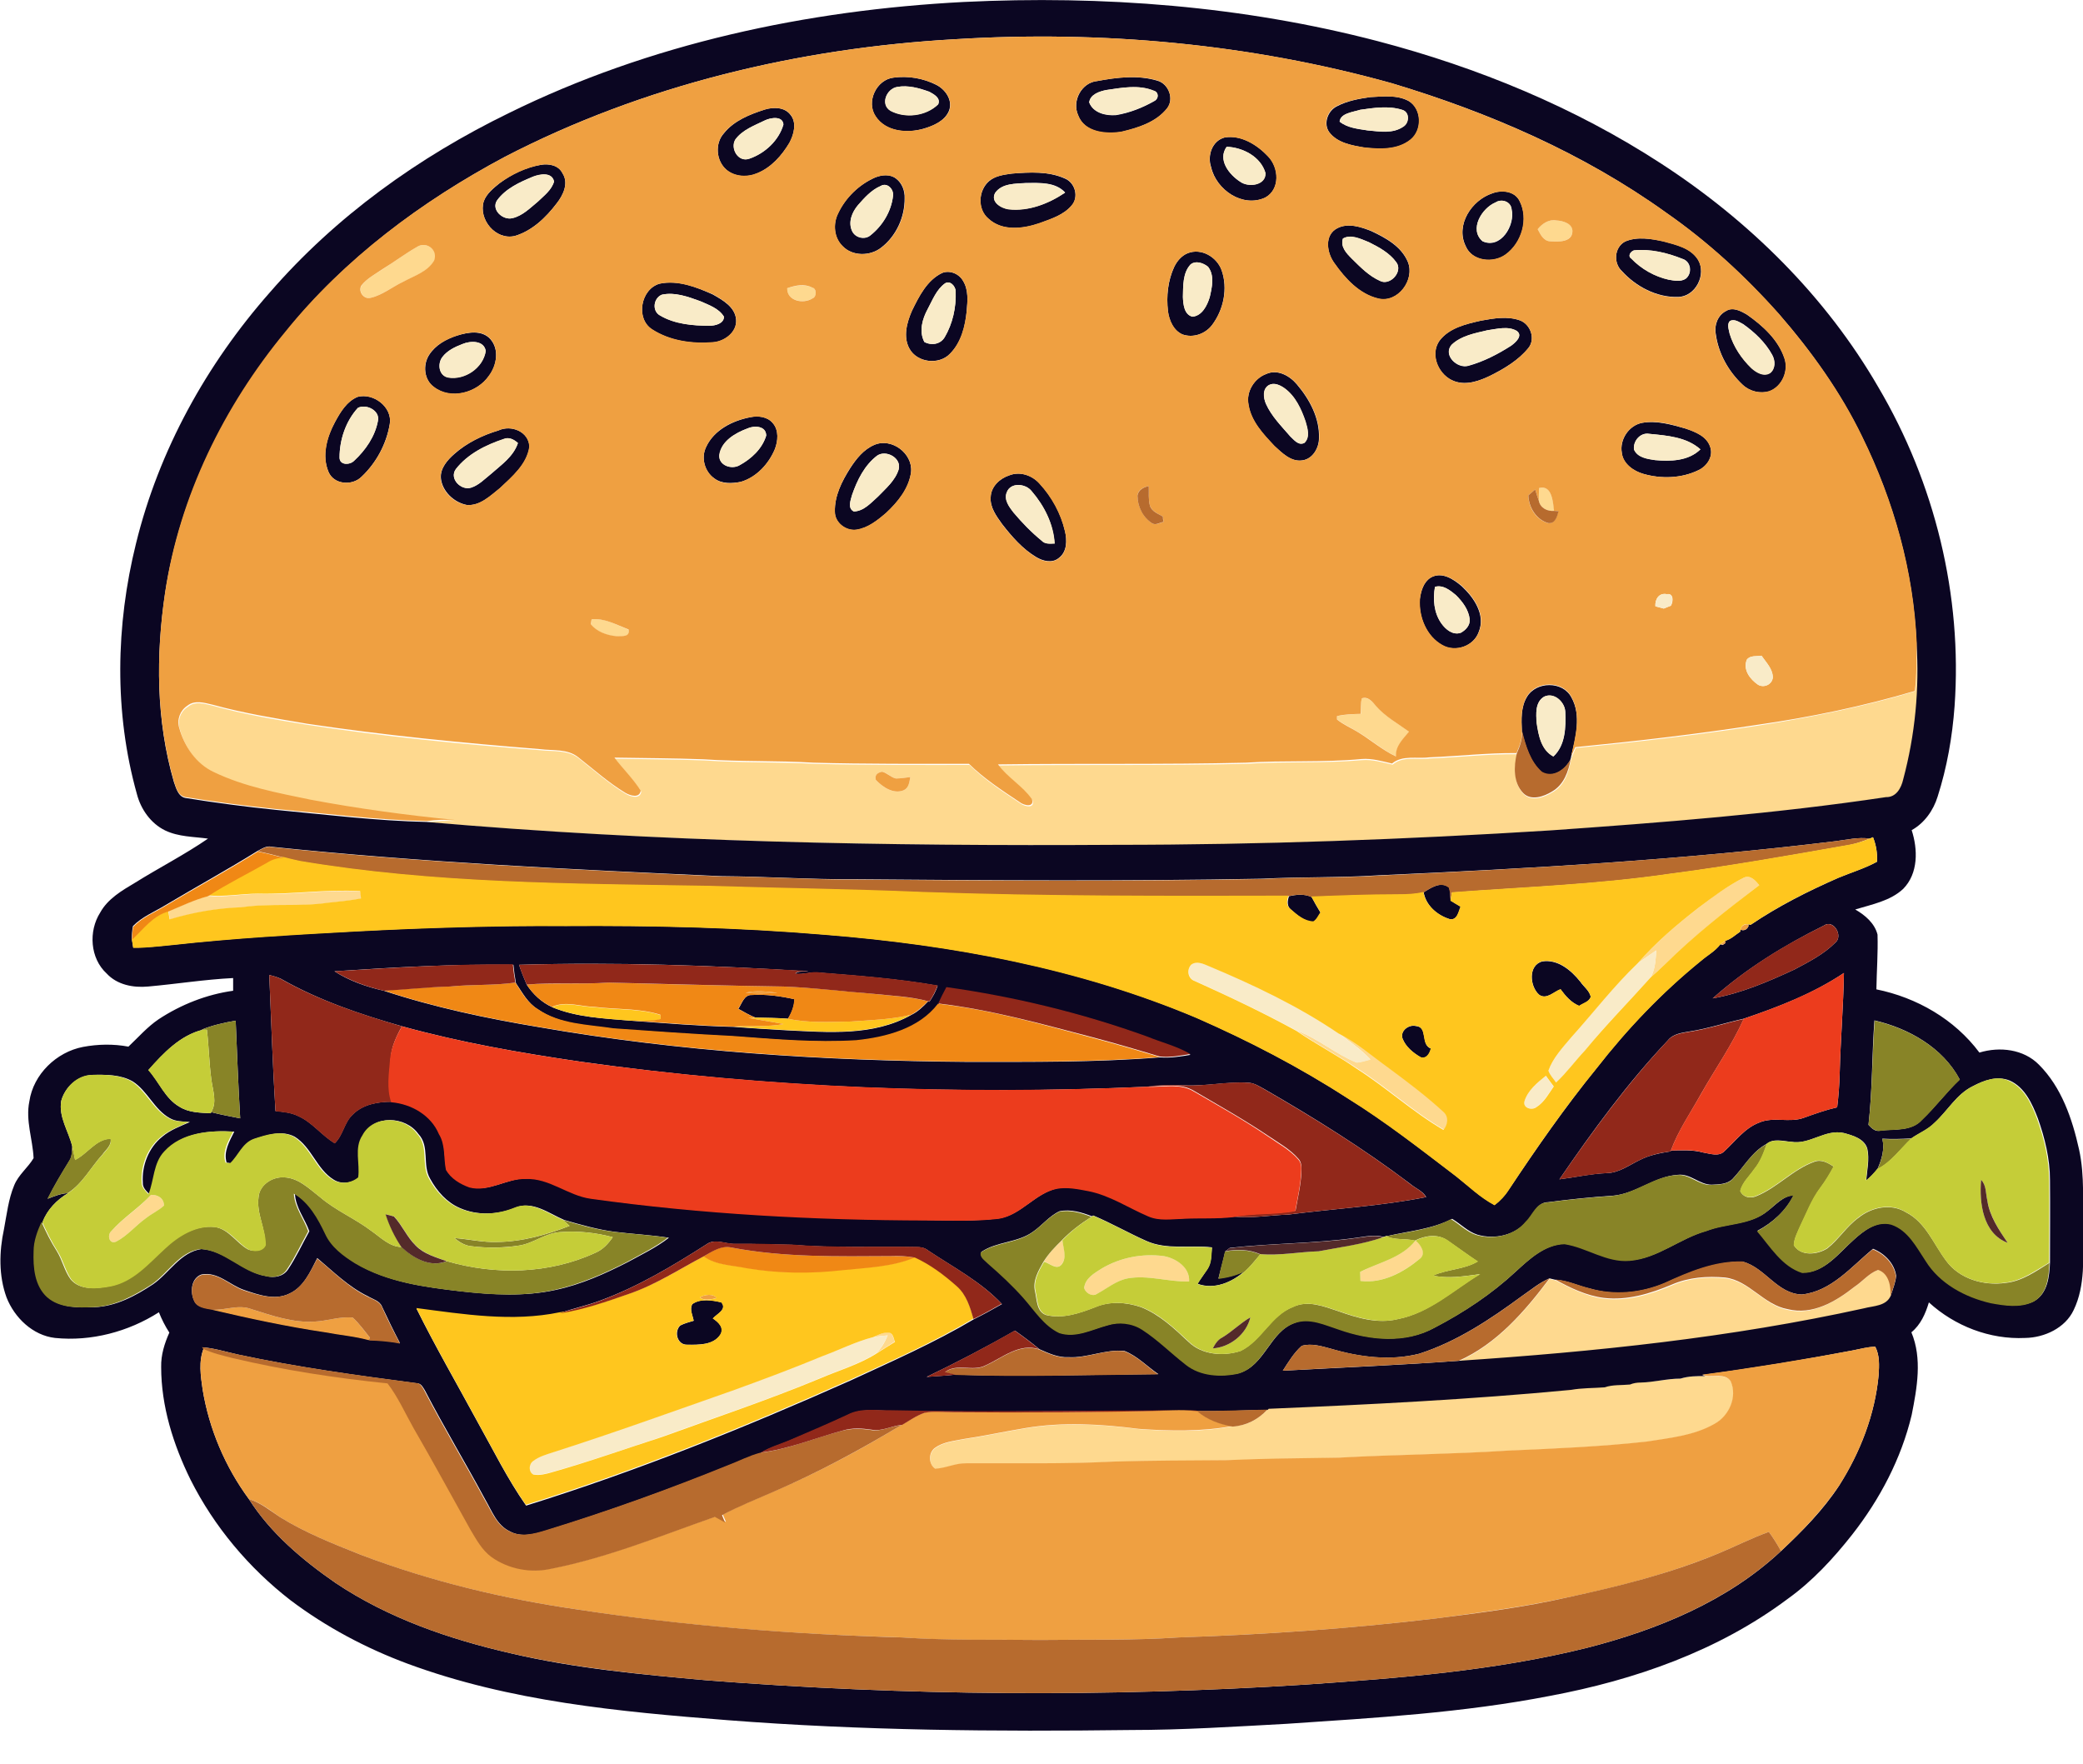 <?xml version="1.0" encoding="utf-8"?>
<!-- Generator: Adobe Illustrator 19.2.0, SVG Export Plug-In . SVG Version: 6.00 Build 0)  -->
<svg version="1.1" id="Layer_1" xmlns="http://www.w3.org/2000/svg" xmlns:xlink="http://www.w3.org/1999/xlink" x="0px" y="0px"
	 viewBox="0 0 738 624.8" style="enable-background:new 0 0 738 624.8;" xml:space="preserve">
<style type="text/css">
	.st0{fill:#FED98F;}
	.st1{fill:#0B0622;}
	.st2{fill:#EFA041;}
	.st3{fill:#F9EBC8;}
	.st4{fill:#B76B2E;}
	.st5{fill:#FFC61E;}
	.st6{fill:#F08815;}
	.st7{fill:#91281A;}
	.st8{fill:#EC3C1D;}
	.st9{fill:#888427;}
	.st10{fill:#C5CD38;}
	.st11{fill:#542A2A;}
</style>
<path class="st0" d="M544.8,81.2c1.6-2,3.9-3.6,6.6-3.1c2.3,0.1,6,1.1,5.7,4c-0.3,3.7-5,3.6-7.7,3.4
	C546.9,85.5,545.8,83.1,544.8,81.2z"/>
<path class="st0" d="M147.7,87.5c3.3-2.2,7.7,1,6.2,4.8c-2.2,4-7.1,5.4-10.9,7.5c-3.9,1.7-7.3,4.6-11.5,5.7
	c-2.4,0.7-4.7-2.1-3.4-4.3c1.9-2.6,4.9-4.1,7.6-5.9C139.6,92.8,143.5,89.9,147.7,87.5z"/>
<path class="st0" d="M278.9,102.1c2.9-0.9,6.1-1.6,8.9-0.2c1.6,0.3,1.6,3.4,0.1,3.8C284.7,107.7,278.8,106.7,278.9,102.1z"/>
<path class="st0" d="M545.3,172.9c4.6-1.2,4.9,5,5.4,8.1c-2.5,0.2-5-0.9-5.5-3.6C545.2,175.9,545.2,174.4,545.3,172.9z"/>
<path class="st0" d="M209.6,219.4c4.6-0.5,8.9,2,13.1,3.7c0.7,2.7-2.4,2.3-4.2,2.4c-3.4-0.3-7.1-1.6-9.2-4.3
	C209.4,220.7,209.5,219.9,209.6,219.4z"/>
<g>
	<path class="st0" d="M678.5,244.9c0.8-5.6,0.5-11.3,0.7-17c1.1,16.2-0.5,32.6-4.7,48.3c-0.7,3-2.5,6.4-6.1,6.3
		c-39.4,5.9-79.2,9-119,11.8c-51.3,3.3-102.6,5.1-153.9,5.1c-81.4,0.4-163-1-244.1-8.1c3.4-0.5,6.8-0.6,10.1-0.4
		c-17.2-1.7-34.3-4-51.3-7.2c-11.6-2.5-23.5-4.6-34.3-9.8c-6.2-2.9-10.4-9.1-12.2-15.6c-0.9-3,0.2-6.3,2.9-7.9
		c2.6-2.2,6.1-1,9.1-0.3c10.9,3,22.1,4.9,33.3,6.7c27.4,4.2,55,6.9,82.6,9c4.5,0.5,9.7-0.2,13.5,2.9c5.5,4.3,10.7,9,16.7,12.6
		c1.7,1,5,1.9,5.4-0.8c-2.6-4.3-6.3-7.7-9.3-11.7c10.5,0.2,21.1,0.2,31.6,0.6c13,0.9,26,0.5,39,1.2c18.3,0.5,36.7,0.4,55,0.4
		c5.4,5.3,11.7,9.4,18,13.6c1.5,1.2,5.3,2,4.3-1.1c-3.3-4.7-8.6-7.6-12-12.3c29.2-0.4,58.5,0.1,87.7-0.6c13.7-0.9,27.4-0.1,41.1-1.3
		c3.7-0.3,7.2,0.8,10.8,1.6c3.7-3.2,8.8-1.6,13.2-2.2c10.3-0.4,20.6-1.6,30.9-1.5c-1,4.7-1.3,10.4,2.3,14.1
		c2.8,2.8,7.3,1.2,10.2-0.6c4.2-2.3,5.8-7,6.6-11.5l0.2-0.8c0.5-1.1,1-2.3,1.5-3.4c21.5-2.1,43-4.6,64.4-7.9
		C641.4,254.2,660.2,250.4,678.5,244.9z M310.3,276.3c2.5,2.6,6.1,5.1,9.8,3.7c1.9-0.8,2.1-3,2.4-4.7c-1.7,0.2-3.4,0.5-5.1,0.5
		c-1.8-0.4-3.1-2.1-4.9-2.4C311,273.7,309.8,274.6,310.3,276.3z"/>
</g>
<path class="st0" d="M482.5,247.4c2.2-0.7,3.8,1.4,5.1,2.7c3.3,3.8,7.6,6.2,11.7,9.1c-2.1,2.6-4.9,5.1-4.6,8.8
	c-5.1-2.4-9.2-6.2-14.1-9c-2.3-1.4-4.8-2.5-6.8-4.1c0-0.3,0-0.9,0-1.2c2.7-0.6,5.6-0.7,8.4-0.8C482.2,251,482,249.1,482.5,247.4z"/>
<path class="st0" d="M617.9,310.9c2.3-1,4.1,1.1,5.4,2.7c-11.6,8.9-23.1,17.9-33.5,28.1c-1.6,1.6-3.3,3.1-5,4.6
	c1.6-2.9,1.8-6.3,2-9.6c-2.2,1.5-4.3,3-6.5,4.5c6.4-7.4,13.9-13.7,21.6-19.7C607,317.6,612.1,313.8,617.9,310.9z"/>
<path class="st0" d="M91.5,316.7c12.1,0.4,24.1-1.6,36.2-0.9c0.1,0.9,0.2,1.7,0.3,2.6c-3.9,0.6-7.7,1.1-11.6,1.5
	c-10.2,1.5-20.5,0-30.6,1.6c-8.7,0.3-17.3,1.8-25.6,4.3c-0.1-0.7-0.4-2.2-0.5-3c4.7-1.9,9.2-4.1,14-5.4
	C79.7,318,85.6,316.7,91.5,316.7z"/>
<path class="st0" d="M459.4,365.1c7.6,2.8,13.8,8.3,21.2,11.3c1.7-0.1,3.3-0.7,4.9-1.1c-3.3-3.6-7.4-6.2-11.1-9.3
	c6.3,3.1,11.6,7.8,17.3,11.9c6.8,5.1,13.7,10.2,20,16c1.9,1.8,1.4,4.5-0.1,6.3c-10.8-6.3-20.1-14.9-30.6-21.6
	C473.9,373.8,466.4,369.9,459.4,365.1z"/>
<path class="st0" d="M39.4,436.2c4.3-4.8,9.8-8.1,14.1-12.9c2.4-0.1,4.6,1.2,4.6,3.8c-1.8,1.8-4.3,2.8-6.3,4.4
	c-3.7,2.6-6.6,6.3-10.7,8.4C38.7,440.9,37.9,437.6,39.4,436.2z"/>
<path class="st0" d="M369.9,446.9c1.7-2.9,4-5.3,6.5-7.6c0.3,2.7,1.8,6.1-0.3,8.6C374.4,450.1,371.9,447.5,369.9,446.9z"/>
<path class="st0" d="M501.5,439.5L501.5,439.5c1.9,1.4,4,4.5,1.6,6.4c-5.9,4.8-13.3,8.9-21.1,7.9c-0.1-1.1-0.1-2.1-0.1-3.2
	C488.6,447.2,496.6,445.6,501.5,439.5z"/>
<path class="st0" d="M390.5,449.3c6.5-3.8,14.3-5.3,21.8-4.3c4.4,0.8,9.3,3.9,9,9c-7.3,0.2-14.5-2.4-21.8-1.1
	c-4.1,0.8-7.3,3.7-10.9,5.5c-1.7,1.1-4-0.3-4.5-2.1C384.5,452.8,387.8,451,390.5,449.3z"/>
<path class="st0" d="M657.1,455.9c2.9-1.9,5.1-4.9,8.4-6c3.9,1.1,4.6,5.8,4.4,9.3c-1.6,3.8-6.2,3.6-9.5,4.5
	c-47.2,10.3-95.5,15.4-143.6,18.6c13.5-6.1,23.5-17.6,32.2-29.2c0.5,0.1,1.6,0.4,2.1,0.5c5.4,2.9,11,5.7,17.2,6.5
	c8.3,1,16.5-1.5,24.1-4.7c5.9-2.6,12.6-3.2,19-2.5c8.6,1.1,13.7,9.7,22.1,11.2C642.2,466.1,650.5,461.1,657.1,455.9z"/>
<path class="st0" d="M309.4,473.7c1.6-0.7,3.2-1.6,5-1.7c1.9-0.1,2,1.9,2.6,3.3c-2.2,1.4-4.4,2.8-6.7,4.2c1.9-1.7,3.2-4,4.2-6.4
	C312.8,473.2,311.1,473.4,309.4,473.7z"/>
<path class="st0" d="M595.5,488.4c2.8-0.9,5.8-0.9,8.8-0.9c2.9,0.5,7.1-1,9,2c2.4,5.5-0.6,12.2-5.7,15c-7.3,4.2-15.9,5-24,6.3
	c-16.3,1.8-32.7,2.5-49.1,3.2c-20,1.3-40,1.4-60,2.5c-13.3,0.2-26.7,0.4-40,0.9c-13.3,0.2-26.7,0.1-40,0.5
	c-17.3,0.9-34.7,0.5-52.1,0.6c-3.8-0.1-7.2,1.9-11,1.9c-2.5-1.7-2.4-5.7,0-7.4c2.9-2.1,6.7-2.4,10.1-3.1c7.4-1.1,14.6-2.7,22-3.9
	c13.2-2.2,26.8-1.4,40,0.3c11.1,0.8,22.3,1.1,33.3-1c4.8-0.2,9.1-2.4,12.3-6l0.4-0.4c35.8-1.5,71.5-3.3,107.1-6.7
	c3.9-0.7,7.9-0.6,11.9-0.9c2.9-1,6-0.7,9-1c1.2-0.5,2.5-0.7,3.8-0.7C586.1,489.7,590.7,488.4,595.5,488.4z"/>
<g>
	<g>
		<path class="st1" d="M180.2,40.1C230.3,15.4,285.9,3.6,341.4,0.7c49.3-2.4,99,1.4,146.8,13.9C523.6,23.9,557.9,38,588.6,58
			c31.1,20.2,58.3,47,76.9,79.2c20,33.9,29.8,73.8,27,113c-0.8,10.9-2.7,21.7-6,32c-1.5,4.9-4.7,9.4-9.2,11.9
			c2.2,6.8,2.4,15.3-3,20.8c-4.6,4.3-11.1,5.5-17,7.3c3.5,2,6.9,4.9,7.9,8.9c0.2,6.5-0.3,12.9-0.4,19.4
			c14.3,2.9,27.7,10.6,36.5,22.4c7.2-2.2,15.7-1.2,21.1,4.3c8,8,11.8,19.2,14.2,30c2.1,9.5,1.2,19.3,1.5,28.9
			c-0.1,9.3,0.8,19.3-3.4,28c-3,6.4-10.4,9.8-17.2,9.9c-12.5,0.6-24.9-4.2-34.1-12.6c-1.2,4-2.9,7.9-6.2,10.6
			c3.9,9.3,2,19.7,0.1,29.3c-3.7,15.5-11.3,29.9-21.1,42.4c-6.7,8.5-14.1,16.5-22.9,22.8c-24.6,18.4-54.2,28.7-84.1,34.3
			c-30.8,6-62.1,7.8-93.3,9.9c-18.4,1-36.9,2.2-55.4,2.2c-47.7,0.6-95.4,0.2-142.9-3.5c-38.2-3-77-6.6-113.2-20
			c-14.8-5.5-28.9-13-41.5-22.5c-14.7-11.4-27-26-35.4-42.7c-6.1-12.4-10.4-26-10.4-39.9c-0.1-4.3,1.2-8.4,2.9-12.2
			c-1.5-2.3-2.7-4.7-3.7-7.2c-10.8,6.9-24,10.4-36.8,9.1c-7.9-0.9-14.4-7.2-17.2-14.4c-2.8-7.7-2.6-16.2-0.9-24.1
			c1-5.3,1.6-10.7,3.6-15.5c1.5-3.8,4.9-6.3,6.9-9.7c-0.3-6.7-2.9-13.3-1.5-20.1c1.4-9.6,9.6-17.5,19-19.3c5.3-1,10.8-1.1,16.1-0.1
			c3.5-3.3,6.7-7,10.7-9.7c7.9-5.2,17-8.8,26.4-10.1c0-1.5,0-3,0-4.5c-10.1,0.5-20,2.1-30.1,3c-5.3,0.5-11-0.6-14.7-4.6
			c-5.9-5.4-6.5-15-2.3-21.6c2.7-4.9,7.7-7.8,12.4-10.6c8.5-5.3,17.5-9.9,25.8-15.6c-5.1-0.7-10.4-0.6-15.2-2.9
			c-5.1-2.5-8.6-7.5-10-12.9c-8.1-28.9-7.5-59.8-0.3-88.8c8.1-33,25-63.5,47.4-88.9C119,76.6,148.4,55.6,180.2,40.1z M178.8,55.6
			c-29.4,15.7-56.8,36.1-77.7,62.2c-21.7,26.5-37.4,58.3-42.6,92.3c-3.3,22.2-3.2,45.2,3.1,66.9c0.8,2.2,1.5,5.2,4.1,5.7
			c10.6,1.7,21.2,3.1,31.9,4.2c17.9,1.7,35.7,3.9,53.6,4.3c81.2,7.1,162.7,8.6,244.1,8.1c51.3,0,102.7-1.9,153.9-5.1
			c39.8-2.8,79.6-5.9,119-11.8c3.6,0.1,5.4-3.2,6.1-6.3c4.2-15.7,5.8-32.1,4.7-48.3c-1.1-25.4-8.1-50.3-19.3-73.1
			c-7.7-15.9-18-30.3-29.5-43.5c-12-13.4-25.3-25.7-40-35.9c-29.2-21-62.7-35.5-97.1-45.8c-50.2-14-102.9-18.8-154.8-15.6
			C283.2,17,228,30.1,178.8,55.6z M650.4,298c-53.8,6.6-107.9,9.7-162,12.1c-13.7,0.9-27.4,0.5-41,1.2c-48,0.9-96,0.6-144.1,0.2
			c-16,0.1-32-1-47.9-1.1c-53.1-2.4-106.2-4.9-159.1-10.4c-1.9-0.5-3.5,0.7-5.1,1.5c-10.8,6.7-21.9,12.8-32.8,19.3
			c-3.8,2.3-8.1,4-11.3,7.3c-0.3,1.5-0.4,3-0.4,4.5c0.1,0.8,0.4,2.3,0.5,3.1c4.7,0.1,9.4-0.6,14.1-1c21.6-2.4,43.3-3.7,65-4.8
			c24.7-1.3,49.4-2.1,74.1-1.9c30.7-0.2,61.4,0.5,92,3.1c44.9,3.6,89.9,11.8,131.6,29.5c18.5,8.1,36.5,17.5,53.4,28.4
			c13.5,8.3,25.9,18.1,38.5,27.7c4.5,3.5,8.6,7.5,13.6,10.2c2-1.5,3.7-3.4,5.1-5.5c9.8-14.7,19.9-29.2,31-42.9
			c10.9-14,23.2-26.9,37-38.1c2.3-2,5.1-3.4,6.9-5.9l0.8,0.3l0.9-0.6v-0.9c2-0.5,3.6-2.1,5.3-3.2l0.2-0.7c1.2,0.4,2.2,0,2.8-1.3
			l-0.1-0.6l0.9,0.1c9.8-6.6,20.3-11.9,31-16.6c4.5-1.9,9.3-3.3,13.7-5.7c0.2-3-0.3-5.9-1.4-8.7c-0.3,0.1-0.9,0.4-1.2,0.5
			C658.4,296.5,654.4,297.5,650.4,298z M646.2,327.9c-14.1,7-27.6,15.3-39.4,25.8c10.1-1.8,19.6-5.9,28.9-10.2
			c5.1-2.7,10.4-5.4,14.5-9.5C653.2,331.6,649.6,325.5,646.2,327.9z M183.9,341.8c0.8,2.4,1.7,4.7,2.7,7c2.2,3.4,5.3,6.3,9,8
			c8.8,3.7,18.5,4,27.8,4.8c12.2,0.9,24.4,1.9,36.6,2.2c6.1,0.5,12.2,0.8,18.4,1.2c14.9,0.7,30.9,2.2,44.4-5.4
			c2.3-1.1,4.2-2.9,6-4.8l0.5,0.1c1.2-1.8,2.3-3.7,2.9-5.7c-13.8-2.4-27.8-3.5-41.7-4.6c-2.9-0.5-5.8,0.8-8.7,0.4
			c0.8-1.2,3.2-0.6,4.6-0.9C252.3,342,218.1,340.8,183.9,341.8z M118.5,344.1c5.3,3.4,11.3,5.5,17.5,6.9c17.9,5.9,36.4,9.8,55,12.9
			c50,8.7,100.7,11.9,151.4,12.3c22.9,0,45.8,0.2,68.6-1.6c3.6,0.3,7.2-0.3,10.8-0.9c-4.8-2.8-10.2-4.1-15.3-6.2
			c-23-8.4-46.9-14.1-71.1-17.5c-1,1.9-2,3.8-2.9,5.8c-6.8,8.8-18.4,11.8-28.9,12.9c-14.7,0.9-29.3-0.5-43.9-1.5
			c-14-0.7-28.1-1.7-42.1-2.7c-9.2-1.3-19.1-1.4-27-6.9c-3.6-2.2-5.5-5.9-7.8-9.3c-0.4-2.2-0.7-4.4-0.9-6.5
			C160.6,341.5,139.6,342.7,118.5,344.1z M617.8,360.9c-6.4,1.4-12.6,3.5-19.1,4.5c-2.8,0.5-5.9,0.8-7.8,3.2
			c-14.3,15.1-26.6,32-38.4,49.2c5.6-0.7,11.2-2,16.8-2.2c4.4-0.1,8-2.9,11.8-4.7c3.3-1.7,7.1-2.4,10.8-3l0.1-0.3
			c3.8-0.1,7.7-0.3,11.4,0.7c2.5,0.4,5.6,1.6,7.6-0.5c3.9-3.6,7.2-8.2,12.3-10.1c5-2.2,10.7,0.2,15.8-1.7c3.9-1.4,7.8-2.8,11.8-3.7
			c0.5-4,0.8-8.1,0.9-12.2c0.3-11.8,1.3-23.6,1.5-35.4C642.4,352,630.2,356.7,617.8,360.9z M95.4,345.4c0.7,16.1,1.2,32.1,2.2,48.2
			c2.7,0.3,5.4,0.5,7.9,1.7c5.1,2.2,8.4,6.9,13.1,9.7c3-2.9,3.3-7.4,6.4-10.2c3.6-3.6,8.9-4.5,13.8-4.5c7.1,0.6,14.1,4.6,16.9,11.3
			c2.3,3.9,1.6,8.5,2.5,12.7c1.7,3.1,5,5,8.3,6.2c6.9,1.9,13.1-3.1,19.9-3c8.4-0.4,15,5.9,23.1,7c39.4,5.5,79.2,7.5,118.9,7.7
			c8.5,0.1,17.1,0.5,25.7-0.6c7.8-1.3,12.7-8.9,20.4-10.6c3.8-0.7,7.6,0.1,11.3,0.8c7.6,1.4,14.1,5.9,21.1,8.9c4,1.8,8.4,1,12.6,0.9
			c5.9-0.4,11.8,0.1,17.7-0.6c6.4,0.7,12.8-0.5,19.2-0.7c16.3-2.1,32.8-3,48.9-6.2c-1.2-2.2-4-3.2-5.8-4.8
			c-16.4-12.4-33.9-23.3-51.6-33.5c-1.7-0.9-3.3-2-5.3-2.2c-7.7-0.5-15.3,1.3-23,0.9c-4.4-0.2-8.8,0-13.2,0.5
			c-67,3-134.4,0.5-200.9-8.9c-21.2-3.1-42.4-6.8-63-12.5c-14.8-4.2-29.5-9.2-42.9-16.8C98.2,346.1,96.8,345.8,95.4,345.4z
			 M71.4,364.8h0.5c-8.1,2-14,8.3-19.3,14.3c3.8,4.2,5.9,10.1,11,13c3.3,2.1,7.4,2.1,11.1,2.3l0.1-0.4c3.4,0.9,6.8,1.5,10.3,2.2
			c-0.7-11.5-1.1-23.1-1.6-34.6C79.4,362.3,75.3,363.2,71.4,364.8z M662,398.5c1.2,1.3,2.5,2.6,4.4,2c4.9-0.5,10.9,0.3,14.5-3.8
			c4.8-4.5,8.7-9.8,13.4-14.3c-6-11.3-18.1-18.1-30.2-20.9C663.2,373.8,663.4,386.2,662,398.5z M21.7,390c-1,5.7,2.6,10.7,3.9,16.1
			c-0.1,1.7,0,3.6-1,5.1c-2.7,4.4-5.4,8.8-7.7,13.5c2.3-0.9,4.7-1.9,7.2-2c-4,2.4-7.3,5.8-9,10.2c-1.5,3.3-2.7,6.7-2.8,10.4
			c-0.2,5.7,0.3,12.2,4.8,16.3c4.5,3.8,10.8,3.7,16.4,3.5c7.6-0.3,14.5-4,20.7-8.1c5.8-4,9.7-11.4,17.2-12.5
			c8.6,0.5,14.6,8.2,23,9.6c2.7,0.7,5.9,0.2,7.6-2.3c2.9-4.3,5.1-9.1,7.6-13.6c-1.6-4.5-4.9-8.4-5.1-13.3c5.3,3.2,8.5,8.9,11.1,14.3
			c2.1,4.6,6.4,7.8,10.6,10.4c11.2,6.7,24.5,8.4,37.3,9.9c11,1.2,22.3,1.9,33.3-0.5c9-1.9,17.5-5.7,25.7-9.9
			c4.9-2.7,10-5.1,14.5-8.6c-6.4-1-12.8-1.3-19.2-2.1c-6.1-0.8-12-2.5-17.9-4.2c-5.4-2.3-11.3-7-17.4-4.3
			c-6.2,2.5-13.3,2.8-19.5,0.1c-4.7-2-8.2-6-10.6-10.4c-2.9-4.9,0-11.5-4.2-15.9c-4.5-6.3-15.7-6.9-19.4,0.5c-3,4.5-0.8,10-1.5,14.9
			c-2.5,2.1-6.3,2.6-9.1,0.8c-6-3.7-7.8-11.5-13.8-15.2c-4.5-2.4-9.7-0.6-14.2,0.8c-3.9,1.5-5.4,5.8-8.3,8.6
			c-0.4-0.1-1.2-0.1-1.6-0.2c-1.2-3.9,1-7.6,2.7-11c-8.5-0.5-18.3,0.3-24.4,7c-4,4.1-3.6,10.2-5.6,15.2c-1.1-1.1-2.5-2.3-2.4-4.1
			c-0.4-6.1,2.1-12.5,6.9-16.3c2.8-2.4,6.4-3.7,9.8-5.2c-2.4-0.2-5-0.1-7.2-1.4c-5.5-3.1-7.8-9.6-13.1-13c-4.2-2.4-9.3-2.4-14.1-2.3
			C27.3,381,23,385.3,21.7,390z M699,384.8c-5.8,2.8-9,8.8-13.6,13c-2.3,2.4-5.5,3.6-8.2,5.5c-3.5,0.2-6.9,0.3-10.3,0.1
			c0.9,3.7-0.2,7.3-1.7,10.7c-1.2,1.5-2.5,2.9-4,4.1c0.3-3.7,1.2-7.5,0.4-11.2c-1-3.6-5.1-4.7-8.3-5.6c-6.6-1.5-12.2,4.3-18.7,3.1
			c-2.8-0.2-6.2-1.3-8.6,0.7c-5.3,2.8-8.1,8.2-12.1,12.4c-1.9,2-5,2-7.5,2.1c-4.3,0-7.5-4-11.9-3.5c-8.2,0.5-14.8,6.7-23,7.4
			c-7.7,0.5-15.4,1.3-23,2.3c-3.9,0-5.1,4.4-7.5,6.7c-4.2,5.1-11.5,6.6-17.6,4.8c-3.4-1.1-5.9-3.8-8.9-5.6c-7.2,3.7-15.2,4.3-23,6.1
			l-0.1-0.1c-0.3,0.1-0.9,0.3-1.2,0.4c-3.2-0.9-6.5-0.1-9.6,0.3c-14.9,2.1-30,1.9-44.9,3.6c-0.4,0.3-1.2,0.9-1.6,1.2
			c-0.7,3.2-1.6,6.4-2.4,9.6c3.2-0.4,6.4-1.2,9.3-2.6c-4.5,4-10.8,6.7-16.7,4.5c1.1-1.8,2.4-3.5,3.5-5.2c1.5-2.3,1.3-5.1,1.6-7.7
			c-7.7-0.9-16,1-23.3-2.3c-6.3-2.8-12.4-6.3-18.8-9l-0.4,0.3c-3.6-1.4-7.6-2.6-11.5-1.8c-3.7,1.7-6.2,5.1-9.6,7.4
			c-5.4,3.8-12.6,3.3-18.1,7c-0.5,1.8,1.4,2.8,2.4,3.9c4.5,3.8,8.8,7.8,12.7,12.3c3.9,4.4,7.2,9.8,12.7,12.4
			c5.8,1.9,11.5-1.3,17-2.7c4.1-1.3,8.6-0.8,12.3,1.5c5.6,3.6,10.3,8.4,15.6,12.5c5.1,4,12.3,4.4,18.4,3.1c9.4-2.6,11-14.7,20-17.9
			c5.3-2.1,10.7,0.7,15.8,2.3c10.8,3.9,23.5,5.1,33.9-0.7c10.2-5.3,20-11.8,28.5-19.7c4.9-4.5,10.4-9.7,17.5-9.9
			c7.9,1.2,14.9,6.6,23.1,5.9c9.9-0.8,17.7-7.9,27.1-10.5c7.1-2.8,15.6-2,21.7-7.1c2.8-2.1,5.3-5.2,9.1-5.5
			c-2.7,5.5-7.5,9.8-12.8,12.6c4.7,5.5,8.8,12.5,16,14.8c7.8,0.1,12.8-6.9,18.1-11.6c3.6-3.3,8.3-6.9,13.5-5.5
			c5.9,2,8.8,7.9,12.1,12.8c5.1,8.1,14,12.9,23.1,15c4.9,0.9,10.4,1.8,15.1-0.5c4.9-2.7,5.5-8.8,5.7-13.8c0-9.7,0.1-19.4,0-29.1
			c0-7.5-1.8-14.9-4.3-21.9c-2-5.2-4.6-11-10-13.4C707.5,381,702.8,382.8,699,384.8z M250.2,440.9c-11.9,7.6-24.1,14.9-37.4,19.8
			c-4.7,1.8-9.7,2.8-14.4,4.5c-16.8,3.5-34,0.7-50.8-1.5c6.7,13.5,14.3,26.6,21.5,39.9c5.6,10,10.7,20.4,17.3,29.8
			c39.2-12.2,77.4-27.6,114.9-44.3c14.7-6.8,29.7-13.4,43.7-21.7c3.4-1.7,6.7-3.5,10-5.4c-7.4-7.9-17.2-13-26.2-19
			c-1.2-1-2.7-1.2-4.2-1.2c-14.7-0.3-29.4,0.4-44-0.8c-6.7-0.1-13.4-0.4-20-0.3C257,440.8,253.2,438.6,250.2,440.9z M638.4,458.6
			c-8.7-0.2-13-9.5-20.9-11.6c-9.7-0.2-19,3.7-27.7,7.6c-8.3,3.5-17.8,4.5-26.5,1.9c-4.1-0.9-7.9-2.9-12.2-3.1
			c-0.5-0.1-1.6-0.4-2.1-0.5c-3.6,1.5-6.5,4-9.7,6.2c-11.3,8.3-23.1,16.2-36.5,20.5c-10.3,2.6-21.2,1.2-31.3-1.8
			c-3.3-0.9-6.9-2-10.3-1c-2.8,2.5-4.7,5.7-6.7,8.8c20.8-1.1,41.6-2,62.3-3.5c48.2-3.2,96.4-8.2,143.6-18.6c3.3-0.9,7.9-0.7,9.5-4.5
			c0.7-2.3,1.7-4.6,1.9-7c-0.6-4.5-4.2-8-8.2-9.6C655.9,448.8,648.8,457.5,638.4,458.6z M102.5,458.3c-5.1,2.5-11,0.4-16-1.3
			c-5.1-1.7-9.3-6.6-15.1-5.5c-3.7,1.3-4.1,6.2-2.6,9.3c1,2.3,4,2.6,6.2,3c13.3,3.1,26.7,6,40.2,8c5.2,1,10.4,1.4,15.5,2.8l0.1-0.3
			v0.4c3.7,0.1,7.3,0.4,10.9,1.1c-2.2-4.2-4.3-8.5-6.3-12.8c-0.8-2.2-3.3-2.7-5.1-3.8c-6.8-3.3-12.2-8.7-17.9-13.5
			C109.9,450.6,107.6,456,102.5,458.3z M328.3,487.8c3.4-0.3,6.8-0.4,10.2-0.8c23.9,0.8,47.9,0,71.9-0.2c-4-2.7-7.4-6.4-12-8.2
			c-6.8-0.7-13.2,2.6-19.9,2.2c-3.6,0.2-7-1.4-10.2-2.8c-2.8-2.3-5.7-4.5-8.7-6.6C349.3,477.3,338.9,482.7,328.3,487.8z M71.6,477.3
			l0.6,0.3c-1.9,4.7-1.1,9.8-0.4,14.7c2.3,14,8,27.4,16.4,38.8c7.7,12.1,19,21.6,30.7,29.7c18.7,12.5,40.2,19.9,62,24.9
			c22.8,5.4,46.3,7.5,69.6,9.6c70.5,5.5,141.5,6,212.1,1.5c33.4-2.3,67-4.9,99.6-13c25-6.4,49.8-16.5,68.8-34.3
			c7.6-7.1,14.9-14.5,20.6-23.2c7.5-11.8,12.7-25.2,14-39.2c0.2-3.4,0.4-6.9-1.2-10c-2.7,0.1-5.3,0.8-7.9,1.3
			c-17.7,3.4-35.5,6.3-53.4,8.7l1.1,0.4c-3,0-5.9,0-8.8,0.9c-4.8,0-9.4,1.3-14.1,1.4c-1.3,0-2.6,0.2-3.8,0.7c-3,0.3-6.1,0-9,1
			c-4,0.3-8,0.2-11.9,0.9c-35.6,3.4-71.4,5.2-107.1,6.7l-0.4,0.4c-8.4,0.1-16.7,0.6-25.1,0.4c-36.2-0.3-72.4,0.6-108.5-0.1
			c-5,0-10.4-0.9-15,1.5c-6.6,3.1-13.4,6-20.1,8.8c-3.6,1.6-7.5,2.6-10.9,4.7c-3.9,1.1-7.4,2.9-11.1,4.3
			c-21.3,8.6-42.8,16.3-64.7,23.1c-4.2,1.3-9,2.6-13.1,0.3c-4.6-2.2-6.3-7.2-8.7-11.3c-7-13-14.6-25.6-21.4-38.7
			c-0.6-0.9-1.2-2.3-2.5-2.4c-21.3-2.8-42.6-5.7-63.6-10.2C79.9,478.9,75.9,477.6,71.6,477.3z"/>
	</g>
	<g>
		<path class="st1" d="M316.6,27.5c5.1-0.7,10.4,0.2,15,2.5c3.3,1.6,6.1,5.5,4.6,9.3c-1.5,3.6-5.5,5.3-9,6.3
			c-5.8,1.7-13.4,1.1-17-4.4C306.8,36.1,310.5,28.2,316.6,27.5z M317.9,30.8c-3.8,0.6-6.1,6.2-2.4,8.4c5.2,2.8,12.6,1.9,16.9-2.3
			c1-2.2-1.5-3.5-3.1-4.4C325.7,31.2,321.7,30.1,317.9,30.8z"/>
	</g>
	<g>
		<path class="st1" d="M388.8,28.7c7-1.3,14.4-2.2,21.3-0.1c3.9,1.1,6,6.4,3.4,9.8c-3.9,4.9-10.3,6.9-16.1,8.3
			c-5.5,1-13.1,0.3-15.4-5.8C379.7,35.8,383.2,29.2,388.8,28.7z M391.9,31.9c-2.4,0.5-5.6,1.5-6,4.4c1.4,3.7,5.9,4.8,9.5,4.5
			c4.8-0.8,9.4-2.6,13.6-5c1.6-0.8,1.6-3.1-0.2-3.6C403.5,29.9,397.4,31.1,391.9,31.9z"/>
	</g>
	<g>
		<path class="st1" d="M485.5,34.4c4.5-0.2,9.4-0.9,13.6,1.4c4.7,2.8,4.9,10.3,0.7,13.7c-4.6,3.7-10.9,3.4-16.4,2.8
			c-4.4-0.8-9.5-1.6-12.4-5.4c-2.3-3.1-0.5-7.8,2.8-9.3C477.4,35.7,481.5,35,485.5,34.4z M481.9,38.9c-2.4,0.8-7,1.2-7.3,4.2
			c2.7,2.2,6.5,2.6,9.9,3.1c4.2,0.4,8.9,1.3,12.6-1.3c2.2-1.3,2.4-5.3-0.4-6C492,37.4,486.7,38.2,481.9,38.9z"/>
	</g>
	<g>
		<path class="st1" d="M271,38.8c3-0.9,6.9-0.9,9,1.8c2.4,2.8,1.3,7-0.3,10c-2.7,4.5-6.4,8.7-11.4,10.8c-3.5,1.5-7.9,1.3-10.9-1.2
			c-3.7-3.2-4.2-9.4-0.9-13C260.1,42.7,265.7,40.5,271,38.8z M270.9,42.7c-3.7,1.8-7.8,3.3-10.3,6.7c-2,3.2,1,8.3,5,6.8
			c5.5-1.9,10.4-6.5,12-12.1C277.3,40.9,272.9,41.7,270.9,42.7z"/>
	</g>
	<g>
		<path class="st1" d="M433.9,48.7c5.8-1,11.5,2.6,15.4,6.7c3.9,4,4.3,11.7-1,14.6c-8,3.7-17.4-2.7-19.2-10.8
			C427.7,55.2,429.4,49.9,433.9,48.7z M434.6,52c-3.3,4.6,0.9,9.9,4.8,12.4c2.9,2.1,9.1,1.3,8.9-3.1C446.7,55.5,440.3,52.2,434.6,52
			z"/>
	</g>
	<g>
		<path class="st1" d="M191.6,58.4c2.8-0.5,6.3,0.1,7.7,3c2.3,3.5,0.2,7.8-2.1,10.7c-3.8,5-8.7,9.7-14.8,11.5
			c-6.8,1.6-13-5.9-11-12.3c1-2.7,3.4-4.6,5.6-6.4C181.3,61.7,186.3,59.3,191.6,58.4z M188.8,62.6c-4.7,1.9-9.7,4.2-12.7,8.4
			c-2.2,3.3,2,7.1,5.4,6.3c3.6-0.8,6.3-3.6,9.1-5.9c2.2-2.1,4.9-4.1,5.7-7.1C195.6,60.9,191.3,61.7,188.8,62.6z"/>
	</g>
	<g>
		<path class="st1" d="M358.5,61.5c6.3-0.5,13-0.9,18.9,1.8c3.5,1.5,4.9,6.5,2.3,9.5c-2.9,3.4-7.4,4.8-11.4,6.3
			c-5.8,2-13.2,2.9-18.1-1.6c-4-3.3-3.6-10,0.2-13.3C352.7,62.2,355.7,61.9,358.5,61.5z M352.6,68.3c-1.8,3.2,2.1,5.5,4.8,5.8
			c7.1,0.8,14.2-2,20-5.9c-3.5-3.8-9.1-3.4-13.8-3.4C359.7,65.1,355,64.9,352.6,68.3z"/>
	</g>
	<g>
		<path class="st1" d="M310,62.9c2.4-1,5.4-1.3,7.5,0.4c2.1,1.6,3.1,4.3,3,6.9c0.1,6.7-3,13.5-8.4,17.6c-3.9,3-10.1,3-13.6-0.6
			c-3.1-3-3.4-7.9-1.6-11.6C299.6,70,304.3,65.4,310,62.9z M312,65.9c-3.3,1.4-5.7,4.2-8,6.8c-2.1,2.4-3.6,6-2.1,9.2
			c1.1,2.4,4.5,3.2,6.5,1.5c4.3-3.4,7.4-8.5,8-14C316.7,66.9,314.2,64.5,312,65.9z"/>
	</g>
	<g>
		<path class="st1" d="M528.7,68.5c3.3-1.3,7.9-0.9,9.7,2.7c3.3,6.4,0.8,14.8-4.9,19c-4.4,3.2-12,2.4-14.2-3
			C515.6,79.7,521.4,70.9,528.7,68.5z M529.9,71.7c-4.9,2-9.5,9.6-4.6,13.8c6.4,2.9,11.6-5.7,10.3-11.3
			C535.3,71.4,532,70.3,529.9,71.7z"/>
	</g>
	<g>
		<path class="st1" d="M473.9,80.8c3.8-1.9,8.3-0.4,12,1.1c5.1,2.4,10.6,5.4,12.9,10.9c2.6,6.3-3.5,14.7-10.5,13
			c-6.7-1.6-11.7-7.1-15.5-12.5C470,89.5,469.1,83.2,473.9,80.8z M475.8,84.5c-1,2.9,1.3,5.3,3.2,7.2c3,2.9,6,6,9.9,7.8
			c3.6,1.9,8.3-3.3,5.8-6.6c-2.4-3.3-6.1-5.3-9.7-7.1C482.2,84.7,478.7,82.9,475.8,84.5z"/>
	</g>
	<g>
		<path class="st1" d="M575.7,85.6c4.3-1.9,9.3-1,13.7-0.1c4.4,1.2,9.6,2.3,12.2,6.5c3.1,5.3-0.9,13.1-7.1,13.2
			c-7.6,0.2-14.9-3.7-19.9-9.2C571.6,93.2,571.9,87.7,575.7,85.6z M578.9,88.7c-1.2,0.4-2.3,2-0.9,2.9c3.5,3.7,8.3,6.4,13.3,7.5
			c1.9,0.3,4.1,0.8,5.9-0.3c2.5-1.9,2-6.2-1.1-7.1C590.7,89.6,584.7,88.1,578.9,88.7z"/>
	</g>
	<g>
		<path class="st1" d="M420.8,89.7c4.8-1.9,10.3,1.3,12,6c2.3,6.5,0.7,14.1-3.4,19.5c-2.4,3.1-6.6,4.6-10.4,3.3
			c-3.3-1.4-4.8-5-5.2-8.3c-0.6-5.3,0-10.8,2.2-15.6C417,92.5,418.6,90.6,420.8,89.7z M421.8,93.7c-2.8,3-2.6,7.6-2.7,11.5
			c0.1,2.5,0.4,6.3,3.4,7c3.4-0.3,5.2-4,6.1-6.9c0.8-3.5,1.8-7.7-0.6-10.8C426.4,93.2,423.6,92.2,421.8,93.7z"/>
	</g>
	<g>
		<path class="st1" d="M333.8,96.7c2.7-1.1,6,0.3,7.4,2.8c2,3.2,1.6,7.2,1.3,10.7c-0.5,5.4-1.9,11.1-5.9,15.1
			c-3.9,4.1-11.7,3.2-14.4-1.8c-2.3-4.2-0.9-9.3,0.9-13.4C325.6,105,328.4,99.3,333.8,96.7z M334.8,100.4c-3,2.2-4.4,5.9-6.1,9.1
			c-1.9,3.5-3.2,7.9-1.2,11.7c2.5,1.3,5.7,0.8,7.2-1.7c2.8-4.8,4.1-10.6,3.9-16.2C338.6,101.4,336.6,99.2,334.8,100.4z"/>
	</g>
	<g>
		<path class="st1" d="M233.7,100.5c6.5-1.4,13,1.2,18.8,3.8c3.5,2,7.9,4.4,8.3,8.9s-4.1,7.8-8.2,8.1c-7.4,0.6-15.3-0.5-21.6-4.6
			C225.1,112.8,227,102.4,233.7,100.5z M234.5,104.4c-3,1.2-3.6,5.8-0.6,7.4c5.2,3,11.6,3.6,17.5,3.6c2,0,5.1-0.7,5.1-3.2
			c-1.8-3-5.4-4.2-8.4-5.5C243.8,105.1,239.1,103.4,234.5,104.4z"/>
	</g>
	<g>
		<path class="st1" d="M611.5,110.2c2.4-1.6,5.3,0,7.5,1.3c5.6,3.9,11.1,8.9,13.3,15.6c1.4,4.4-0.9,9.8-5.3,11.5
			c-3.3,1-7.1,0.1-9.6-2.3c-5-4.7-8.6-11.1-9.5-18C607.3,115.2,608.6,111.7,611.5,110.2z M612.9,113.7c-1.1,1.2-0.4,3-0.1,4.4
			c1.4,4.7,4.2,8.9,7.7,12.2c1.8,1.6,4.4,3.2,6.7,1.7c1.9-1.5,1.8-4.3,0.7-6.3c-2.4-4.4-6.2-8-10.3-10.9
			C616.2,114.1,614.6,112.9,612.9,113.7z"/>
	</g>
	<g>
		<path class="st1" d="M524.7,113.6c4.5-0.8,9.3-1.7,13.8-0.1c3.8,1.4,5.6,6.6,3,9.8c-3.5,4.3-8.4,7.2-13.3,9.7
			c-3.9,1.9-8.5,3.6-12.8,2.1c-5.6-1.9-9-9.3-5.4-14.4C513.5,116.1,519.4,114.8,524.7,113.6z M527,117c-4.4,1.1-9.3,1.9-12.7,5.2
			c-3.2,3.6,2,8.6,6,7.4c5.4-1.5,10.4-4.1,15.1-7.1c1.5-1.1,4.3-3.5,2-5.2C534.3,115.4,530.4,116.5,527,117z"/>
	</g>
	<g>
		<path class="st1" d="M161.9,118.9c3.8-1.2,8.8-2.1,11.8,1.2c3.3,3.7,2.3,9.4-0.5,13.1c-4.2,6-13.5,8.6-19.5,3.9
			c-3.5-2.6-3.9-7.8-1.7-11.3C154.3,122.2,158.1,120.1,161.9,118.9z M163.8,121.9c-2.6,1-5.4,2.3-7.1,4.6c-1.8,2.4-1.2,6.6,2.1,7.2
			c5.8,1,12.4-3.4,13.3-9.4C171.5,120.5,166.6,120.7,163.8,121.9z"/>
	</g>
	<g>
		<path class="st1" d="M448.6,132.5c4-1.8,8.3,0.6,10.9,3.7c4.5,5.3,8.1,12,7.8,19.1c0,3.4-2.2,7.3-5.9,7.8c-4,0.6-7.1-2.6-9.9-5.1
			c-4-4.2-8.3-8.8-9.2-14.7C441.5,138.7,444.4,134,448.6,132.5z M449.6,136.4c-2.3,1.3-2,4.6-1.1,6.7c2,4.4,5.5,7.9,8.6,11.5
			c1.3,1.2,2.9,3.4,5,2.3c2.1-2,1.1-5.2,0.4-7.6c-1.5-4.4-3.6-9-7.5-11.8C453.5,136.4,451.4,135.4,449.6,136.4z"/>
	</g>
	<g>
		<path class="st1" d="M126.7,140.6c5.6-1.5,12.4,3.6,11.4,9.6c-1.2,7.1-4.8,13.8-10,18.7c-3.3,3.3-9.8,2.8-11.7-1.7
			c-2.5-5.8-0.6-12.4,2.3-17.7C120.6,146,122.8,142.2,126.7,140.6z M126.8,144.5c-4.3,4.7-6.5,11.3-6.5,17.6c0,2.8,3.7,2.7,5.2,1.1
			c4-3.7,7.4-8.6,8.4-14.1C134.7,145.4,129.7,143,126.8,144.5z"/>
	</g>
	<g>
		<path class="st1" d="M265.9,147.8c2.7-0.6,6-0.2,7.9,2.1c2.2,2.5,1.9,6.3,0.7,9.3c-2.2,5.2-6.5,9.9-12,11.5
			c-3.1,0.6-6.7,0.8-9.4-1.2c-3.5-2.4-4.8-7.4-2.9-11.2C253,152.3,259.6,149,265.9,147.8z M264.8,151.8c-4.3,1.6-9.2,4.5-9.9,9.4
			c-0.3,3.8,4.4,5.3,7.2,3.6c4.1-2.3,8-5.9,9.4-10.5C271.4,150.8,267.1,150.7,264.8,151.8z"/>
	</g>
	<g>
		<path class="st1" d="M581.8,149.8c5.1-0.9,10.3,0.6,15.3,2c3.6,1.2,7.8,2.8,8.9,6.8c1,3.3-1.3,6.7-4.3,8c-6,2.9-13.1,3.1-19.4,1.3
			c-3.6-1-7.3-3.6-7.7-7.5C573.8,155.7,577.1,150.7,581.8,149.8z M578.9,159.2c1.2,2.9,4.7,3.4,7.4,3.8c5.5,0.5,11.9,0.4,16.1-3.8
			c-4.9-4.4-11.9-4.9-18.1-5.5C581.3,153.1,578.6,156.1,578.9,159.2z"/>
	</g>
	<g>
		<path class="st1" d="M176.6,152.5c4.5-2.1,10.8,0.4,11,5.8c-0.9,6.2-6.1,10.6-10.4,14.6c-3.4,2.7-7.1,6.4-11.8,6
			c-4.6-0.9-8.8-4.9-9.2-9.6c-0.2-3.5,2.3-6.3,4.8-8.5C165.4,156.9,170.9,154.2,176.6,152.5z M161.5,166.2c-2.5,3.4,1.9,7.7,5.4,6.6
			c2.8-0.9,4.8-3.1,7.1-4.9c3.6-3.2,7.9-6.1,9.5-10.9c-1.4-1.3-3.2-2.3-5.1-1.4C172.1,157.7,165.7,160.8,161.5,166.2z"/>
	</g>
	<g>
		<path class="st1" d="M309.8,157.6c6.1-2.6,13.6,3,13,9.6c-0.7,5.8-4.7,10.7-8.9,14.6c-3.1,2.6-6.4,5.3-10.5,5.9
			c-3.7,0.5-7.7-2.5-7.6-6.4c-0.2-5.6,2.5-10.8,5.4-15.4C303.4,162.5,306,159.2,309.8,157.6z M310.8,161.4
			c-4.5,3.4-7.1,8.7-8.9,13.9c-0.5,1.9-1.7,4.8,0.6,5.9c3.6-0.1,6.1-3.1,8.6-5.3c2.8-2.9,6.1-5.7,7.3-9.6
			C319.5,162.3,314,159.2,310.8,161.4z"/>
	</g>
	<g>
		<path class="st1" d="M357.6,168.4c3.8-1.5,8.1,0,10.7,2.9c4.4,4.7,7.6,10.6,9,16.8c0.8,3.2,0.8,7.4-2.2,9.6
			c-2.3,1.9-5.5,1.1-7.9-0.3c-4.9-2.9-8.7-7.3-12.2-11.8c-2-2.8-4.3-5.9-4-9.5C351.1,172.4,354.2,169.5,357.6,168.4z M356.7,174.4
			c-1.1,2.7,0.9,5.2,2.4,7.2c3,3.6,6.3,7,9.9,9.9c1.2,1.3,3,1.1,4.6,1c-0.4-6.9-3.7-13.4-8.1-18.5
			C363.5,171.3,358.1,170.7,356.7,174.4z"/>
	</g>
	<g>
		<path class="st1" d="M506.8,204.7c3.9-2.4,8.2,0.5,11.1,3c4.3,4,8.5,10.1,6,16.2c-1.8,5.1-8.3,7.3-12.9,4.7
			c-5.6-3.1-8.4-10-8-16.2C503.4,209.5,504.3,206.3,506.8,204.7z M508.4,207.9c-0.8,4.4-0.4,9.2,2.3,13c1.5,2.1,4,4.2,6.8,3.3
			c1.8-0.9,3.4-2.7,3.2-4.9c-0.4-3.3-2.5-6.1-4.8-8.4C513.8,209.1,511.3,207.1,508.4,207.9z"/>
	</g>
	<g>
		<path class="st1" d="M541,246.9c3.2-5.5,12.6-5.7,15.7,0.1c3.7,6.5,1.5,14.4-0.1,21.3l-0.2,0.8c-1.8,3.6-6.2,6.8-10.2,4.5
			c-4.1-3.7-5.7-9.3-7-14.4C539,255,538.8,250.5,541,246.9z M547.1,246.8c-3.3,1.9-2.9,6.2-2.6,9.4c0.6,4.4,1.6,9.5,5.9,11.8
			c4.3-4,4.4-10.4,4.2-15.9C554.4,248.7,550.6,245.2,547.1,246.8z"/>
	</g>
	<path class="st1" d="M504.4,316.1c2.6-1.6,6.1-4,9-1.7c0.5,1.5,0.4,3.1,0.6,4.7c1.2,0.7,2.3,1.4,3.5,2.1c-0.7,1.8-1.2,5-3.9,4.4
		C509.2,324.3,505.2,320.8,504.4,316.1z"/>
	<path class="st1" d="M456.7,317.5c2.7-0.6,5.4-0.9,8,0.3c1,1.9,2.1,3.8,3.2,5.6c-0.8,1.1-1.3,2.4-2.5,3.2c-3.2-0.1-5.7-2.3-8-4.3
		C455.9,321.1,456.1,319.1,456.7,317.5z"/>
	<path class="st1" d="M545.3,352.4c-3.3-2.9-4-10.5,1.2-11.8c5.5-0.8,10.2,3.2,13.4,7.2c1.2,1.8,3.3,3.2,3.7,5.4
		c-0.6,1.8-2.7,2.2-4.1,3.2c-2.8-1.2-4.8-3.5-6.6-5.9C550.5,351.3,547.9,354.3,545.3,352.4z"/>
	<path class="st1" d="M261.6,357.4c1.3-1.9,2-5.1,4.9-4.9c5-0.3,10.1,0.4,15,1.5c-0.1,2.5-1,4.8-2.3,6.9c-3.9-0.3-7.7-0.3-11.6-0.4
		C265.5,359.6,263.5,358.5,261.6,357.4z"/>
	<path class="st1" d="M496.9,367.9c-0.9-2.7,2.2-5,4.7-4.4c4.5,0.3,1.6,6.6,5.4,8c-0.4,1.7-1.5,3.7-3.6,3.1
		C500.6,373,498,370.8,496.9,367.9z"/>
	<path class="st1" d="M245.3,462c2.9-2.1,7-1.4,10.3-0.6c2.2,2.5-1.7,4.1-3,5.7c1.9,1.3,4.2,3.3,2.6,5.8c-2.5,3.7-7.7,3.5-11.7,3.5
		c-3.5,0.1-4.8-4.5-2.5-6.8c1.5-0.8,3.2-1.2,4.8-1.7C245.4,466,244.2,463.9,245.3,462z"/>
</g>
<g>
	<g>
		<path class="st2" d="M178.8,55.6C228,30.1,283.2,17,338.4,13.9c52-3.2,104.6,1.6,154.8,15.6c34.4,10.4,67.8,24.8,97.1,45.8
			c14.8,10.3,28.1,22.5,40,35.9c11.5,13.3,21.9,27.7,29.5,43.5c11.2,22.8,18.2,47.7,19.3,73.1c-0.2,5.7,0.1,11.4-0.7,17
			c-18.3,5.4-37,9.3-55.9,12c-21.4,3.3-42.9,5.8-64.4,7.9c-0.5,1.1-1,2.2-1.5,3.4c1.5-6.9,3.8-14.8,0.1-21.3
			c-3.1-5.8-12.5-5.6-15.7-0.1c-2.2,3.7-2,8.1-1.8,12.2c0.2,2.8-0.8,5.4-1.9,7.9c-10.3-0.1-20.6,1.1-30.9,1.5
			c-4.4,0.6-9.5-0.9-13.2,2.2c-3.5-0.8-7.1-1.9-10.8-1.6c-13.6,1.3-27.4,0.4-41.1,1.3c-29.2,0.7-58.5,0.2-87.7,0.6
			c3.4,4.7,8.7,7.6,12,12.3c1,3.1-2.8,2.3-4.3,1.1c-6.3-4.2-12.6-8.3-18-13.6c-18.3,0-36.7,0.1-55-0.4c-13-0.8-26-0.3-39-1.2
			c-10.5-0.4-21.1-0.4-31.6-0.6c3,4,6.7,7.5,9.3,11.7c-0.4,2.8-3.7,1.8-5.4,0.8c-6-3.6-11.2-8.3-16.7-12.6c-3.8-3.1-9-2.3-13.5-2.9
			c-27.6-2.2-55.2-4.9-82.6-9c-11.2-1.9-22.4-3.7-33.3-6.7c-3-0.7-6.5-1.8-9.1,0.3c-2.6,1.7-3.8,4.9-2.9,7.9
			c1.8,6.5,6,12.7,12.2,15.6c10.8,5.2,22.7,7.4,34.3,9.8c17,3.2,34.1,5.5,51.3,7.2c-3.4-0.2-6.8-0.1-10.1,0.4
			c-17.9-0.4-35.8-2.7-53.6-4.3c-10.6-1.1-21.3-2.5-31.9-4.2c-2.7-0.5-3.4-3.5-4.1-5.7c-6.3-21.6-6.4-44.7-3.1-66.9
			c5.1-34,20.8-65.9,42.6-92.3C121.9,91.7,149.3,71.3,178.8,55.6z M316.6,27.5c-6.2,0.7-9.8,8.6-6.3,13.7c3.6,5.5,11.2,6,17,4.4
			c3.5-1.1,7.5-2.8,9-6.3c1.4-3.8-1.3-7.6-4.6-9.3C327,27.7,321.7,26.8,316.6,27.5z M388.8,28.7c-5.6,0.5-9.2,7-6.8,12.1
			c2.2,6,9.9,6.7,15.4,5.8c5.9-1.4,12.2-3.3,16.1-8.3c2.6-3.3,0.5-8.6-3.4-9.8C403.2,26.5,395.8,27.4,388.8,28.7z M485.5,34.4
			c-4,0.5-8.1,1.3-11.8,3.1c-3.3,1.5-5.1,6.2-2.8,9.3c2.9,3.8,8,4.7,12.4,5.4c5.5,0.6,11.8,0.9,16.4-2.8c4.2-3.4,4-10.8-0.7-13.7
			C495,33.6,490,34.2,485.5,34.4z M271,38.8c-5.3,1.7-10.9,3.9-14.5,8.3c-3.3,3.7-2.8,9.9,0.9,13c3,2.5,7.4,2.7,10.9,1.2
			c5-2,8.7-6.2,11.4-10.8c1.6-3,2.7-7.1,0.3-10C277.9,37.9,274,37.9,271,38.8z M433.9,48.7c-4.5,1.1-6.2,6.4-4.9,10.5
			c1.9,8,11.2,14.5,19.2,10.8c5.4-2.9,4.9-10.6,1-14.6C445.4,51.3,439.7,47.8,433.9,48.7z M191.6,58.4c-5.3,1-10.3,3.4-14.6,6.5
			c-2.2,1.7-4.6,3.6-5.6,6.4c-2,6.4,4.2,13.9,11,12.3c6.1-1.8,11-6.5,14.8-11.5c2.3-2.9,4.4-7.2,2.1-10.7
			C197.9,58.5,194.4,57.9,191.6,58.4z M358.5,61.5c-2.8,0.4-5.8,0.8-8.1,2.6c-3.8,3.3-4.1,10-0.2,13.3c4.9,4.6,12.3,3.6,18.1,1.6
			c4.1-1.5,8.6-2.8,11.4-6.3c2.6-3,1.2-8-2.3-9.5C371.6,60.6,364.8,61,358.5,61.5z M310,62.9c-5.6,2.5-10.4,7.1-13,12.7
			c-1.9,3.7-1.5,8.6,1.6,11.6c3.5,3.7,9.6,3.6,13.6,0.6c5.4-4.1,8.5-10.9,8.4-17.6c0.1-2.6-0.9-5.3-3-6.9
			C315.3,61.6,312.3,62,310,62.9z M528.7,68.5c-7.3,2.4-13.1,11.2-9.5,18.6c2.3,5.4,9.8,6.2,14.2,3c5.7-4.1,8.2-12.6,4.9-19
			C536.6,67.7,532,67.3,528.7,68.5z M544.8,81.2c1,1.9,2.1,4.3,4.6,4.3c2.8,0.2,7.5,0.3,7.7-3.4c0.2-2.9-3.4-3.9-5.7-4
			C548.8,77.6,546.4,79.2,544.8,81.2z M473.9,80.8c-4.8,2.4-3.8,8.8-1.1,12.4c3.8,5.4,8.8,10.9,15.5,12.5c6.9,1.7,13.1-6.6,10.5-13
			c-2.3-5.5-7.8-8.5-12.9-10.9C482.1,80.4,477.7,78.9,473.9,80.8z M575.7,85.6c-3.8,2.1-4.1,7.6-1.1,10.5c5,5.5,12.3,9.4,19.9,9.2
			c6.3-0.1,10.3-8,7.1-13.2c-2.6-4.2-7.8-5.3-12.2-6.5C585,84.6,580.1,83.7,575.7,85.6z M147.7,87.5c-4.2,2.4-8,5.3-12.1,7.8
			c-2.6,1.8-5.6,3.3-7.6,5.9c-1.2,2.2,1,5,3.4,4.3c4.2-1,7.6-3.9,11.5-5.7c3.8-2.1,8.6-3.5,10.9-7.5C155.3,88.5,151,85.3,147.7,87.5
			z M420.8,89.7c-2.2,0.9-3.8,2.8-4.8,4.9c-2.3,4.8-2.8,10.3-2.2,15.6c0.5,3.3,2,6.9,5.2,8.3c3.8,1.3,8-0.2,10.4-3.3
			c4.1-5.4,5.8-13,3.4-19.5C431.1,91,425.6,87.8,420.8,89.7z M333.8,96.7c-5.3,2.5-8.2,8.3-10.7,13.4c-1.8,4.2-3.2,9.2-0.9,13.4
			c2.7,5,10.5,6,14.4,1.8c3.9-4,5.3-9.7,5.9-15.1c0.3-3.6,0.7-7.5-1.3-10.7C339.8,97,336.5,95.6,333.8,96.7z M233.7,100.5
			c-6.6,1.8-8.6,12.3-2.7,16.1c6.3,4.1,14.2,5.2,21.6,4.6c4.1-0.3,8.6-3.6,8.2-8.1s-4.8-6.9-8.3-8.9
			C246.6,101.7,240.1,99.2,233.7,100.5z M278.9,102.1c-0.1,4.6,5.8,5.7,9,3.6c1.5-0.5,1.5-3.5-0.1-3.8
			C285,100.4,281.8,101.1,278.9,102.1z M611.5,110.2c-2.9,1.4-4.2,4.9-3.7,8c0.9,6.9,4.5,13.3,9.5,18c2.5,2.4,6.3,3.4,9.6,2.3
			c4.4-1.6,6.8-7.1,5.3-11.5c-2.2-6.7-7.7-11.6-13.3-15.6C616.8,110.2,614,108.7,611.5,110.2z M524.7,113.6
			c-5.3,1.2-11.2,2.6-14.7,7.1c-3.5,5.1-0.1,12.5,5.4,14.4c4.3,1.6,8.9-0.2,12.8-2.1c4.9-2.4,9.8-5.4,13.3-9.7
			c2.6-3.2,0.8-8.4-3-9.8C534,111.9,529.2,112.8,524.7,113.6z M161.9,118.9c-3.8,1.3-7.7,3.3-9.9,6.8c-2.3,3.5-1.8,8.8,1.7,11.3
			c6,4.7,15.4,2.1,19.5-3.9c2.8-3.7,3.8-9.5,0.5-13.1C170.7,116.7,165.7,117.7,161.9,118.9z M448.6,132.5c-4.2,1.6-7.2,6.3-6.2,10.8
			c0.9,6,5.3,10.5,9.2,14.7c2.7,2.5,5.8,5.7,9.9,5.1c3.6-0.5,5.8-4.4,5.9-7.8c0.3-7.1-3.3-13.8-7.8-19.1
			C457,133.1,452.6,130.6,448.6,132.5z M126.7,140.6c-3.8,1.6-6.1,5.4-8,8.9c-2.8,5.3-4.7,11.9-2.3,17.7c1.9,4.5,8.4,5,11.7,1.7
			c5.2-4.9,8.9-11.6,10-18.7C139.1,144.2,132.2,139.1,126.7,140.6z M265.9,147.8c-6.3,1.1-12.9,4.4-15.7,10.5
			c-1.9,3.8-0.6,8.7,2.9,11.2c2.6,2.1,6.3,1.9,9.4,1.2c5.5-1.7,9.8-6.3,12-11.5c1.1-2.9,1.5-6.7-0.7-9.3
			C271.9,147.6,268.6,147.3,265.9,147.8z M581.8,149.8c-4.7,0.9-8.1,5.9-7.2,10.6c0.5,3.9,4.2,6.5,7.7,7.5
			c6.3,1.8,13.4,1.6,19.4-1.3c2.9-1.4,5.3-4.7,4.3-8c-1.2-4-5.4-5.6-8.9-6.8C592.2,150.3,587,148.8,581.8,149.8z M176.6,152.5
			c-5.7,1.7-11.2,4.4-15.7,8.3c-2.4,2.2-4.9,5-4.8,8.5c0.4,4.8,4.6,8.8,9.2,9.6c4.7,0.4,8.4-3.3,11.8-6c4.3-4.1,9.5-8.4,10.4-14.6
			C187.4,152.9,181.1,150.4,176.6,152.5z M309.8,157.6c-3.8,1.6-6.4,4.9-8.6,8.2c-2.9,4.6-5.5,9.8-5.4,15.4c0,3.9,3.9,6.9,7.6,6.4
			c4.1-0.6,7.5-3.3,10.5-5.9c4.2-3.9,8.1-8.7,8.9-14.6C323.4,160.6,315.9,155,309.8,157.6z M357.6,168.4c-3.4,1.1-6.5,4-6.6,7.8
			c-0.3,3.6,2,6.7,4,9.5c3.5,4.5,7.3,8.8,12.2,11.8c2.3,1.4,5.6,2.2,7.9,0.3c3-2.1,3-6.3,2.2-9.6c-1.5-6.3-4.7-12.1-9-16.8
			C365.7,168.4,361.3,166.9,357.6,168.4z M403,175.6c0,3.8,2,7.7,5.2,9.8c1.3,0.8,2.7-0.2,4-0.5c0-0.5-0.1-1.4-0.2-1.9
			c-1.7-1-3.9-1.8-4.6-3.9c-0.6-2.3-0.3-4.6-0.4-6.9C405.1,172.6,403.2,173.5,403,175.6z M545.3,172.9c-0.1,1.5-0.1,3-0.1,4.5
			c-0.5-1.3-0.9-2.7-1.3-4c-0.8,0.7-1.6,1.4-2.4,2.1c0,4.2,2.7,8.6,6.9,9.8c2.5,0.4,3.2-2.3,3.7-4.2c-0.4,0-1.1-0.1-1.5-0.1
			C550.2,177.9,549.9,171.7,545.3,172.9z M506.8,204.7c-2.5,1.6-3.4,4.8-3.7,7.6c-0.4,6.2,2.3,13.1,8,16.2
			c4.6,2.6,11.1,0.4,12.9-4.7c2.5-6.1-1.7-12.2-6-16.2C515,205.1,510.7,202.3,506.8,204.7z M586.5,214.8c0.7,0.2,2.2,0.6,3,0.8
			c0.6-0.3,1.8-0.8,2.5-1c0.9-1.5,1-4.5-1.4-4.1C587.7,209.9,586.3,212.4,586.5,214.8z M209.6,219.4c-0.1,0.4-0.2,1.3-0.3,1.7
			c2.1,2.7,5.8,4,9.2,4.3c1.8-0.1,4.8,0.4,4.2-2.4C218.5,221.4,214.1,218.9,209.6,219.4z M618.9,233.7c-1.5,3.6,1.2,7,4,8.9
			c2.1,1.2,4.9-0.1,5.2-2.5c0-3.1-2.4-5.4-4-7.8C622.4,232.6,620.1,232.1,618.9,233.7z M482.5,247.4c-0.5,1.8-0.3,3.7-0.4,5.5
			c-2.8,0.1-5.6,0.1-8.4,0.8c0,0.3,0,0.9,0,1.2c2.1,1.7,4.6,2.8,6.8,4.1c4.8,2.8,9,6.6,14.1,9c-0.3-3.7,2.5-6.2,4.6-8.8
			c-4-2.9-8.4-5.3-11.7-9.1C486.3,248.7,484.7,246.6,482.5,247.4z"/>
	</g>
	<path class="st2" d="M310.3,276.3c-0.5-1.8,0.7-2.6,2.2-2.9c1.8,0.4,3.1,2,4.9,2.4c1.7,0,3.4-0.3,5.1-0.5c-0.3,1.8-0.5,3.9-2.4,4.7
		C316.5,281.4,312.8,278.9,310.3,276.3z"/>
	<path class="st2" d="M616.7,329.4c0-1.3,1.5-2.2,2.7-1.9l0.1,0.6C618.9,329.3,618,329.8,616.7,329.4z"/>
	<path class="st2" d="M609.6,334.5c0.4-0.3,1.3-0.9,1.7-1.3v0.9l-0.9,0.6L609.6,334.5z"/>
	<path class="st2" d="M264.2,351.7c3.7-0.9,7.5-0.4,11.2,0C271.7,352,267.9,352.1,264.2,351.7z"/>
	<path class="st2" d="M248,459.6c1.5-1,5-1.4,5.9,0.3C252.2,460.3,249.2,460.9,248,459.6z"/>
	<path class="st2" d="M75,464c4.7,0.3,9.5-2,14.1-0.2c7.2,2.3,14.7,4.9,22.4,4.4c4.5-0.2,9-1.9,13.5-1.4c2.3,2.1,4,4.7,6,7
		c0,0.2-0.1,0.5-0.2,0.7l-0.1,0.3c-5.1-1.4-10.3-1.8-15.5-2.8C101.7,470,88.3,467.1,75,464z"/>
	<path class="st2" d="M656.5,478.4c2.6-0.5,5.2-1.3,7.9-1.3c1.6,3.1,1.4,6.7,1.2,10c-1.3,14-6.5,27.4-14,39.2
		c-5.8,8.6-13,16.1-20.6,23.2c-1.3-2.4-2.7-4.6-4.3-6.8c-6.1,2.2-12,5.2-18,7.7c-17.2,7.1-35.2,11.7-53.3,15.5
		c-15.5,3.4-31.2,5.4-46.9,7.5c-30.2,3.6-60.6,5.7-90.9,6.7c-16.3,1.1-32.6,0.7-49,0.9c-16.3-0.2-32.7,0.3-49-0.9
		c-38.5-1.1-76.9-4-115-9.9c-26.1-3.8-52-9.9-76.8-19.4c-9.8-3.9-19.7-7.8-28.7-13.4c-3.5-2.4-6.8-5.2-10.9-6.3
		c-8.4-11.4-14.1-24.8-16.4-38.8c-0.7-4.9-1.5-10,0.4-14.7c3.3,1.6,6.9,2.3,10.4,3.3c18.1,4.3,36.5,7.1,55,9
		c3.7,4.9,6.2,10.5,9.2,15.8c6.8,11.9,13.4,24,20.1,35.9c2.1,3.5,4.1,7.4,7.5,9.8c6,4.4,13.8,5.8,21.1,4.2
		c20-3.9,38.9-11.8,58.1-18.4c1.2,0.7,2.4,1.3,3.6,2c-0.3-0.7-0.8-2-1.1-2.6c6-3.3,12.3-5.7,18.5-8.4c15.6-6.7,30.5-14.7,45-23.5
		c2.6-1.5,5.2-3.3,8-4.3c3.3-0.6,6.6-0.2,9.9-0.2c26,0.2,52,0.1,77.9-0.6c2.9-0.1,5.9,0,8.8,0.2c3.5,3,8,4.7,12.5,5.4
		c-11,2-22.2,1.8-33.3,1c-13.3-1.7-26.8-2.5-40-0.3c-7.3,1.2-14.6,2.8-22,3.9c-3.4,0.7-7.2,1-10.1,3.1c-2.4,1.7-2.4,5.7,0,7.4
		c3.7-0.1,7.2-2,11-1.9c17.4-0.1,34.7,0.3,52.1-0.6c13.3-0.4,26.7-0.4,40-0.5c13.3-0.6,26.6-0.7,40-0.9c20-1.1,40-1.2,60-2.5
		c16.4-0.7,32.8-1.4,49.1-3.2c8.1-1.3,16.7-2.1,24-6.3c5.1-2.8,8.1-9.5,5.7-15c-1.9-3-6-1.5-9-2l-1.1-0.4
		C621,484.6,638.8,481.7,656.5,478.4z"/>
</g>
<g>
	<path class="st3" d="M317.9,30.8c3.8-0.7,7.8,0.4,11.4,1.8c1.6,0.8,4,2.2,3.1,4.4c-4.3,4.2-11.6,5.1-16.9,2.3
		C311.7,37,314.1,31.4,317.9,30.8z"/>
	<path class="st3" d="M391.9,31.9c5.5-0.8,11.5-2,16.9,0.2c1.8,0.5,1.8,2.8,0.2,3.6c-4.2,2.4-8.8,4.2-13.6,5
		c-3.6,0.3-8.1-0.7-9.5-4.5C386.3,33.4,389.5,32.4,391.9,31.9z"/>
	<path class="st3" d="M481.9,38.9c4.9-0.7,10.1-1.5,14.9,0c2.8,0.8,2.6,4.7,0.4,6c-3.7,2.5-8.5,1.6-12.6,1.3
		c-3.4-0.6-7.2-0.9-9.9-3.1C474.8,40.1,479.4,39.7,481.9,38.9z"/>
	<path class="st3" d="M270.9,42.7c2-1,6.4-1.8,6.6,1.4c-1.6,5.7-6.5,10.2-12,12.1c-4,1.5-6.9-3.7-5-6.8
		C263,46,267.2,44.5,270.9,42.7z"/>
	<path class="st3" d="M434.6,52c5.7,0.2,12.1,3.5,13.8,9.3c0.2,4.4-6,5.2-8.9,3.1C435.5,61.9,431.3,56.6,434.6,52z"/>
	<path class="st3" d="M188.8,62.6c2.4-1,6.7-1.8,7.5,1.7c-0.9,3-3.6,5-5.7,7.1c-2.8,2.3-5.5,5.1-9.1,5.9c-3.3,0.8-7.5-3-5.4-6.3
		C179.2,66.8,184.2,64.6,188.8,62.6z"/>
	<path class="st3" d="M312,65.9c2.3-1.4,4.7,1.1,4.4,3.4c-0.6,5.5-3.7,10.6-8,14c-2,1.7-5.4,0.9-6.5-1.5c-1.5-3.1,0-6.7,2.1-9.2
		C306.3,70,308.7,67.3,312,65.9z"/>
	<path class="st3" d="M352.6,68.3c2.5-3.4,7.2-3.2,10.9-3.4c4.7,0,10.3-0.5,13.8,3.4c-5.8,3.9-12.9,6.7-20,5.9
		C354.6,73.8,350.8,71.5,352.6,68.3z"/>
	<path class="st3" d="M529.9,71.7c2.1-1.4,5.5-0.3,5.6,2.4c1.3,5.6-3.9,14.2-10.3,11.3C520.4,81.3,525,73.7,529.9,71.7z"/>
	<path class="st3" d="M475.8,84.5c2.9-1.7,6.4,0.2,9.2,1.3c3.6,1.8,7.3,3.8,9.7,7.1c2.5,3.3-2.2,8.5-5.8,6.6
		c-3.9-1.7-6.9-4.8-9.9-7.8C477.1,89.8,474.8,87.5,475.8,84.5z"/>
	<path class="st3" d="M578.9,88.7c5.8-0.6,11.8,0.8,17.1,3c3.1,1,3.6,5.3,1.1,7.1c-1.8,1.1-4,0.6-5.9,0.3c-5-1.1-9.7-3.8-13.3-7.5
		C576.6,90.7,577.7,89.1,578.9,88.7z"/>
	<path class="st3" d="M421.8,93.7c1.8-1.5,4.5-0.6,6.2,0.8c2.4,3.1,1.4,7.3,0.6,10.8c-0.9,2.9-2.6,6.5-6.1,6.9c-3-0.7-3.3-4.5-3.4-7
		C419.2,101.4,419,96.7,421.8,93.7z"/>
	<path class="st3" d="M334.8,100.4c1.8-1.2,3.8,1.1,3.8,2.8c0.2,5.6-1,11.4-3.9,16.2c-1.5,2.6-4.7,3.1-7.2,1.7
		c-2-3.8-0.7-8.2,1.2-11.7C330.4,106.3,331.7,102.6,334.8,100.4z"/>
	<path class="st3" d="M234.5,104.4c4.6-1,9.3,0.8,13.6,2.3c3,1.4,6.6,2.6,8.4,5.5c0,2.4-3.2,3.2-5.1,3.2c-5.9,0-12.3-0.5-17.5-3.6
		C230.9,110.2,231.5,105.6,234.5,104.4z"/>
	<path class="st3" d="M612.9,113.7c1.7-0.8,3.3,0.4,4.7,1.3c4.1,2.9,7.9,6.4,10.3,10.9c1.1,1.9,1.2,4.8-0.7,6.3
		c-2.3,1.5-5-0.2-6.7-1.7c-3.5-3.4-6.3-7.6-7.7-12.2C612.5,116.7,611.8,114.8,612.9,113.7z"/>
	<path class="st3" d="M527,117c3.4-0.4,7.3-1.6,10.4,0.2c2.3,1.7-0.5,4.1-2,5.2c-4.7,3-9.7,5.6-15.1,7.1c-3.9,1.2-9.2-3.8-6-7.4
		C517.7,118.9,522.6,118,527,117z"/>
	<path class="st3" d="M163.8,121.9c2.8-1.2,7.6-1.4,8.3,2.5c-0.9,6-7.4,10.4-13.3,9.4c-3.3-0.6-3.9-4.8-2.1-7.2
		C158.5,124.2,161.2,122.9,163.8,121.9z"/>
	<path class="st3" d="M449.6,136.4c1.8-0.9,3.9,0,5.5,1.1c3.9,2.8,6,7.4,7.5,11.8c0.7,2.4,1.7,5.6-0.4,7.6c-2.1,1.1-3.6-1.1-5-2.3
		c-3.1-3.6-6.7-7.1-8.6-11.5C447.5,140.9,447.2,137.7,449.6,136.4z"/>
	<path class="st3" d="M126.8,144.5c2.9-1.5,7.9,0.9,7.1,4.6c-1,5.5-4.4,10.4-8.4,14.1c-1.5,1.6-5.2,1.7-5.2-1.1
		C120.3,155.8,122.5,149.2,126.8,144.5z"/>
	<path class="st3" d="M264.8,151.8c2.4-1.1,6.7-1,6.6,2.5c-1.3,4.7-5.2,8.3-9.4,10.5c-2.8,1.6-7.5,0.1-7.2-3.6
		C255.5,156.2,260.5,153.4,264.8,151.8z"/>
	<path class="st3" d="M578.9,159.2c-0.3-3.1,2.3-6,5.5-5.5c6.2,0.6,13.2,1.1,18.1,5.5c-4.3,4.1-10.6,4.3-16.1,3.8
		C583.6,162.6,580.1,162.1,578.9,159.2z"/>
	<path class="st3" d="M161.5,166.2c4.2-5.4,10.6-8.6,16.9-10.7c1.9-0.8,3.7,0.2,5.1,1.4c-1.6,4.8-5.9,7.7-9.5,10.9
		c-2.2,1.8-4.3,4-7.1,4.9C163.4,173.9,159.1,169.6,161.5,166.2z"/>
	<path class="st3" d="M310.8,161.4c3.2-2.1,8.7,0.9,7.6,4.9c-1.2,3.9-4.5,6.7-7.3,9.6c-2.5,2.2-5,5.2-8.6,5.3
		c-2.3-1.2-1.1-4.1-0.6-5.9C303.7,170.1,306.3,164.8,310.8,161.4z"/>
	<path class="st3" d="M356.7,174.4c1.4-3.7,6.8-3,8.9-0.3c4.4,5.1,7.7,11.6,8.1,18.5c-1.6,0-3.4,0.3-4.6-1c-3.6-3-6.9-6.4-9.9-9.9
		C357.5,179.6,355.6,177.1,356.7,174.4z"/>
	<path class="st3" d="M508.4,207.9c2.9-0.8,5.4,1.3,7.5,3c2.3,2.3,4.4,5.1,4.8,8.4c0.3,2.2-1.4,3.9-3.2,4.9
		c-2.8,0.9-5.3-1.2-6.8-3.3C508,217.1,507.7,212.3,508.4,207.9z"/>
	<path class="st3" d="M586.5,214.8c-0.2-2.4,1.3-4.9,4-4.3c2.4-0.5,2.3,2.6,1.4,4.1c-0.6,0.3-1.8,0.8-2.5,1
		C588.7,215.4,587.2,215,586.5,214.8z"/>
	<path class="st3" d="M618.9,233.7c1.2-1.6,3.5-1.1,5.2-1.4c1.6,2.3,4.1,4.7,4,7.8c-0.3,2.4-3.1,3.7-5.2,2.5
		C620.1,240.7,617.5,237.3,618.9,233.7z"/>
	<path class="st3" d="M547.1,246.8c3.5-1.7,7.3,1.8,7.4,5.3c0.3,5.4,0.1,11.9-4.2,15.9c-4.3-2.3-5.2-7.4-5.9-11.8
		C544.2,253,543.9,248.7,547.1,246.8z"/>
	<path class="st3" d="M580.3,341.2c2.1-1.5,4.3-3,6.5-4.5c-0.2,3.3-0.3,6.7-2,9.6c-7.8,8.6-16,16.9-23.3,25.9
		c-3.5,3.7-6.4,7.8-10.2,11.3c-0.9-1.4-2.3-2.6-2.7-4.2c1.7-4.6,5.1-8.2,8.1-11.8C564.5,358.7,571.7,349.3,580.3,341.2z"/>
	<path class="st3" d="M422,341.8c1.9-1.5,4.4-0.3,6.4,0.4c15.9,6.7,31.7,14.1,46.1,23.9c3.7,3.1,7.8,5.7,11.1,9.3
		c-1.6,0.4-3.2,1-4.9,1.1c-7.5-3-13.6-8.6-21.2-11.3c-11.7-6.4-23.8-12.1-35.9-17.6C420.9,346.8,420.4,343.6,422,341.8z"/>
	<path class="st3" d="M540.1,390.2c1.1-3.8,4.5-6.5,7.5-9.1c0.9,1.3,1.9,2.5,2.8,3.8c-1.8,2.6-3.4,5.5-6.1,7.3
		C542.8,393.4,539.4,392.5,540.1,390.2z"/>
	<path class="st3" d="M309.4,473.7c1.7-0.3,3.4-0.5,5.1-0.6c-1,2.3-2.3,4.6-4.2,6.4c-6.2,3.9-13.3,5.9-20,8.8
		c-18.4,7.7-37.3,13.9-55.9,20.7c-13,4.3-25.8,8.8-39,12.5c-2.1,0.6-4.3,1.2-6.5,0.8c-1.8-0.9-1.8-3.8-0.1-4.8
		c2.1-1.5,4.7-2.2,7.1-3.1c21.3-6.8,42.3-14.4,63.4-21.8c10.8-3.9,21.5-7.9,32.1-12.3C297.5,478.2,303.2,475.3,309.4,473.7z"/>
</g>
<g>
	<path class="st4" d="M403,175.6c0.3-2.1,2.2-3,4-3.4c0.1,2.3-0.2,4.7,0.4,6.9c0.6,2.1,2.9,2.9,4.6,3.9c0,0.5,0.1,1.4,0.2,1.9
		c-1.3,0.2-2.7,1.3-4,0.5C404.9,183.3,403,179.4,403,175.6z"/>
	<path class="st4" d="M541.5,175.5c0.8-0.7,1.6-1.4,2.4-2.1c0.4,1.3,0.8,2.7,1.3,4c0.5,2.6,3,3.8,5.5,3.6c0.4,0,1.1,0.1,1.5,0.1
		c-0.5,1.9-1.2,4.6-3.7,4.2C544.3,184.1,541.6,179.7,541.5,175.5z"/>
	<path class="st4" d="M537.4,266.9c1.1-2.5,2-5.1,1.9-7.9c1.3,5.2,2.9,10.8,7,14.4c4,2.3,8.3-0.9,10.2-4.5
		c-0.8,4.4-2.4,9.1-6.6,11.5c-2.9,1.8-7.4,3.4-10.2,0.6C536.1,277.3,536.3,271.6,537.4,266.9z"/>
	<path class="st4" d="M650.4,298c4-0.5,8-1.5,12-0.9c-2.3,0.9-4.5,1.7-6.9,2.2c-21.4,3.8-42.9,7.6-64.5,10.4
		c-25.4,3.7-51.1,4.6-76.6,6.5c-0.1,0.8-0.4,2.3-0.5,3c-0.1-1.6-0.1-3.2-0.6-4.7c-2.9-2.4-6.4,0.1-9,1.7c-2.9,0.7-5.9,0.8-8.9,0.8
		c-10.3,0-20.5,0.4-30.8,0.8c-2.6-1.2-5.4-0.9-8-0.3c-43.1,0.1-86.2,0.2-129.3-1.3c-25.7-1-51.4-1.4-77-2.2
		c-48-0.8-96.4-0.8-143.9-8.8c-2-0.4-4-0.9-5.9-1.4c-3-0.8-6.1-1.6-9.2-2.2c1.6-0.9,3.2-2,5.1-1.5c52.9,5.5,106,8,159.1,10.4
		c16,0,32,1.2,47.9,1.1c48,0.4,96,0.7,144.1-0.2c13.6-0.8,27.4-0.3,41-1.2C542.6,307.7,596.7,304.6,650.4,298z"/>
	<path class="st4" d="M638.4,458.6c10.4-1.1,17.5-9.8,25.1-16c4,1.6,7.6,5.1,8.2,9.6c-0.2,2.4-1.2,4.7-1.9,7
		c0.2-3.5-0.6-8.1-4.4-9.3c-3.3,1.2-5.5,4.1-8.4,6c-6.6,5.2-14.8,10.1-23.6,7.9c-8.5-1.5-13.6-10.1-22.1-11.2
		c-6.4-0.6-13-0.1-19,2.5c-7.6,3.2-15.8,5.7-24.1,4.7c-6.2-0.8-11.8-3.5-17.2-6.5c4.2,0.2,8.1,2.1,12.2,3.1
		c8.7,2.5,18.2,1.6,26.5-1.9c8.7-4,17.9-7.9,27.7-7.6C625.4,449.1,629.7,458.4,638.4,458.6z"/>
	<path class="st4" d="M102.5,458.3c5.1-2.4,7.4-7.8,9.9-12.4c5.8,4.7,11.1,10.2,17.9,13.5c1.8,1,4.3,1.6,5.1,3.8
		c1.9,4.3,4.1,8.6,6.3,12.8c-3.6-0.7-7.3-1-10.9-1.1v-0.4c0.1-0.2,0.2-0.5,0.2-0.7c-2-2.4-3.7-4.9-6-7c-4.5-0.5-9,1.2-13.5,1.4
		c-7.7,0.5-15.1-2.1-22.4-4.4c-4.6-1.8-9.4,0.5-14.1,0.2c-2.2-0.4-5.2-0.7-6.2-3c-1.5-3.1-1.1-8,2.6-9.3c5.8-1.2,10,3.8,15.1,5.5
		C91.5,458.8,97.4,460.8,102.5,458.3z"/>
	<path class="st4" d="M539.3,459.1c3.2-2.1,6.1-4.7,9.7-6.2c-8.7,11.6-18.7,23.2-32.2,29.2c-20.7,1.5-41.5,2.3-62.3,3.5
		c2-3.1,3.9-6.3,6.7-8.8c3.4-1,7,0.1,10.3,1c10.1,2.9,21,4.4,31.3,1.8C516.2,475.3,528.1,467.4,539.3,459.1z"/>
	<path class="st4" d="M71.6,477.3c4.3,0.3,8.3,1.6,12.5,2.5c21,4.5,42.3,7.4,63.6,10.2c1.3,0.1,1.9,1.4,2.5,2.4
		c6.8,13.1,14.4,25.7,21.4,38.7c2.4,4,4.2,9.1,8.7,11.3c4.1,2.3,8.9,1,13.1-0.3c21.9-6.7,43.5-14.5,64.7-23.1
		c3.7-1.4,7.3-3.3,11.1-4.3c10.1-1.2,19.4-5.3,29.1-7.8c3.3-0.9,6.8-0.8,10.2-0.3c3.7,0.7,7.2-1.4,10.8-1.7
		c-14.5,8.7-29.5,16.8-45,23.5c-6.2,2.7-12.5,5.2-18.5,8.4c0.3,0.6,0.8,2,1.1,2.6c-1.2-0.7-2.4-1.3-3.6-2
		c-19.2,6.7-38.1,14.5-58.1,18.4c-7.2,1.6-15.1,0.1-21.1-4.2c-3.4-2.5-5.4-6.3-7.5-9.8c-6.7-12-13.2-24-20.1-35.9
		c-3-5.3-5.5-11-9.2-15.8c-18.5-1.9-36.9-4.7-55-9c-3.5-0.9-7.1-1.7-10.4-3.3L71.6,477.3z"/>
	<path class="st4" d="M349.2,483.8c6-2.7,11.9-8,19-5.7c3.2,1.4,6.6,3,10.2,2.8c6.8,0.4,13.2-3,19.9-2.2c4.6,1.7,8,5.4,12,8.2
		c-24,0.2-47.9,1-71.9,0.2c-1.3-0.3-2.5-0.6-3.7-0.9C339,482.9,344.7,486.2,349.2,483.8z"/>
	<path class="st4" d="M423.9,499.8c8.4,0.2,16.7-0.3,25.1-0.4c-3.2,3.5-7.5,5.7-12.3,6c-4.6-0.8-9-2.4-12.5-5.4L423.9,499.8z"/>
	<path class="st4" d="M88.2,531.1c4.1,1.2,7.4,4,10.9,6.3c9,5.6,18.9,9.5,28.7,13.4c24.7,9.4,50.6,15.6,76.8,19.4
		c38.1,5.8,76.5,8.8,115,9.9c16.3,1.1,32.7,0.7,49,0.9c16.3-0.2,32.7,0.2,49-0.9c30.4-1,60.7-3.1,90.9-6.7c15.7-2,31.5-4,46.9-7.5
		c18.1-3.9,36.2-8.4,53.3-15.5c6-2.5,11.9-5.5,18-7.7c1.6,2.2,3,4.4,4.3,6.8c-19.1,17.8-43.9,27.9-68.8,34.3
		c-32.6,8.1-66.2,10.7-99.6,13c-70.6,4.5-141.5,4-212.1-1.5c-23.3-2.1-46.7-4.3-69.6-9.6c-21.8-5-43.3-12.4-62-24.9
		C107.2,552.7,95.9,543.2,88.2,531.1z"/>
</g>
<g>
	<g>
		<path class="st5" d="M662.4,297.1c0.3-0.1,0.9-0.3,1.2-0.5c1.1,2.8,1.6,5.7,1.4,8.7c-4.4,2.4-9.1,3.8-13.7,5.7
			c-10.8,4.7-21.3,10-31,16.6l-0.9-0.1c-1.2-0.4-2.7,0.5-2.7,1.9l-0.2,0.7c-1.7,1.1-3.2,2.7-5.3,3.2c-0.4,0.3-1.3,0.9-1.7,1.3
			c-1.8,2.4-4.6,3.9-6.9,5.9c-13.8,11.2-26.1,24.1-37,38.1c-11.2,13.7-21.3,28.2-31,42.9c-1.3,2.1-3.1,4-5.1,5.5
			c-5.1-2.7-9.2-6.7-13.6-10.2c-12.6-9.6-25-19.3-38.5-27.7c-17-11-34.9-20.3-53.4-28.4c-41.7-17.6-86.7-25.9-131.6-29.5
			c-30.6-2.6-61.3-3.3-92-3.1c-24.7-0.1-49.4,0.6-74.1,1.9c-21.7,1.2-43.4,2.4-65,4.8c-4.7,0.4-9.4,1.1-14.1,1
			c-0.1-0.8-0.4-2.3-0.5-3.1c4-3.7,7.4-8.4,12.9-10c0.1,0.8,0.4,2.3,0.5,3c8.3-2.5,16.9-4,25.6-4.3c10.1-1.5,20.5-0.1,30.6-1.6
			c3.9-0.4,7.8-0.8,11.6-1.5c-0.1-0.9-0.2-1.7-0.3-2.6c-12.1-0.7-24.1,1.2-36.2,0.9c-5.9,0-11.8,1.2-17.8,0.6
			c6.8-4.3,14-7.9,21-11.9c1.8-1.1,3.8-1.6,5.8-1.7c2,0.5,3.9,1,5.9,1.4c47.5,8,95.9,8,143.9,8.8c25.7,0.8,51.4,1.1,77,2.2
			c43.1,1.5,86.2,1.4,129.3,1.3c-0.6,1.6-0.9,3.6,0.8,4.8c2.3,2,4.8,4.2,8,4.3c1.2-0.7,1.7-2.1,2.5-3.2c-1.1-1.9-2.2-3.7-3.2-5.6
			c10.2-0.4,20.5-0.8,30.8-0.8c3,0,6-0.1,8.9-0.8c0.8,4.7,4.8,8.1,9.2,9.6c2.7,0.6,3.2-2.6,3.9-4.4c-1.2-0.7-2.4-1.4-3.5-2.1
			c0.1-0.8,0.4-2.3,0.5-3c25.6-1.9,51.2-2.8,76.6-6.5c21.6-2.8,43.1-6.6,64.5-10.4C657.9,298.8,660.2,298,662.4,297.1z M617.9,310.9
			c-5.8,2.9-10.9,6.8-16,10.6c-7.7,6-15.2,12.3-21.6,19.7c-8.5,8.1-15.7,17.5-23.6,26.3c-3.1,3.7-6.5,7.3-8.1,11.8
			c0.5,1.6,1.8,2.8,2.7,4.2c3.7-3.4,6.7-7.6,10.2-11.3c7.4-9,15.6-17.3,23.3-25.9c1.7-1.5,3.4-3,5-4.6
			c10.4-10.3,21.9-19.3,33.5-28.1C622,312,620.2,309.9,617.9,310.9z M545.3,352.4c2.6,1.9,5.2-1.1,7.6-2c1.7,2.4,3.7,4.8,6.6,5.9
			c1.4-1,3.5-1.4,4.1-3.2c-0.5-2.2-2.5-3.6-3.7-5.4c-3.2-4-7.9-8-13.4-7.2C541.3,341.9,541.9,349.5,545.3,352.4z M422,341.8
			c-1.7,1.9-1.1,5,1.4,5.8c12.2,5.5,24.2,11.2,35.9,17.6c7,4.8,14.6,8.7,21.5,13.5c10.5,6.7,19.8,15.3,30.6,21.6
			c1.5-1.8,2-4.5,0.1-6.3c-6.3-5.8-13.1-10.9-20-16c-5.7-4.1-11-8.8-17.3-11.9c-14.3-9.7-30.1-17.2-46.1-23.9
			C426.4,341.5,423.9,340.3,422,341.8z M496.9,367.9c1.1,2.9,3.8,5.1,6.4,6.6c2.1,0.7,3.2-1.4,3.6-3.1c-3.8-1.4-0.9-7.7-5.4-8
			C499.1,362.9,496,365.2,496.9,367.9z M540.1,390.2c-0.6,2.4,2.7,3.3,4.3,2c2.7-1.7,4.3-4.7,6.1-7.3c-1-1.3-1.9-2.6-2.8-3.8
			C544.6,383.6,541.2,386.4,540.1,390.2z"/>
	</g>
	<path class="st5" d="M195.6,356.8c4.8-2.2,9.9-0.1,14.9,0c7.8,1,16,0.4,23.5,2.8c0,0.4,0.1,1.1,0.1,1.5c-3.5,0.9-7.1,0.6-10.7,0.5
		C214.1,360.8,204.4,360.4,195.6,356.8z"/>
	<path class="st5" d="M301.4,361.9c7.1-0.5,14.4-0.7,21.4-2.4c-13.5,7.6-29.5,6.1-44.4,5.4c-6.1-0.3-12.3-0.7-18.4-1.2
		c5.9-0.4,11.8,0.2,17.6-0.9c-4.1-0.8-8.3-1.4-12.4-2.2c0.6,0,1.7-0.1,2.3-0.1c3.9,0.1,7.7,0.1,11.6,0.4
		C286.4,362.5,294,362,301.4,361.9z"/>
	<g>
		<path class="st5" d="M222.9,458.3c9.4-3.2,17.8-8.6,26.5-13.3c4.4,3.2,10,3.1,15.1,4.1c11.2,2,22.7,2,34,0.7
			c8.6-0.9,17.5-1,25.6-4.5c5.5,2.5,10.4,6.1,14.9,10.2c3.4,3,4.7,7.4,5.9,11.6c-14,8.4-28.9,14.9-43.7,21.7
			c-37.5,16.7-75.7,32.1-114.9,44.3c-6.6-9.4-11.7-19.8-17.3-29.8c-7.2-13.3-14.8-26.4-21.5-39.9c16.8,2.2,34,5,50.8,1.5
			C206.8,463.9,214.8,461.1,222.9,458.3z M248,459.6c1.2,1.4,4.2,0.7,5.9,0.3C252.9,458.2,249.5,458.6,248,459.6z M245.3,462
			c-1.1,1.8,0.2,4,0.4,5.9c-1.6,0.5-3.3,0.9-4.8,1.7c-2.3,2.3-1,6.9,2.5,6.8c4,0.1,9.2,0.2,11.7-3.5c1.6-2.5-0.7-4.6-2.6-5.8
			c1.4-1.6,5.2-3.2,3-5.7C252.3,460.7,248.2,460,245.3,462z M309.4,473.7c-6.2,1.6-11.9,4.5-17.9,6.7c-10.6,4.4-21.3,8.4-32.1,12.3
			c-21.1,7.4-42.1,15-63.4,21.8c-2.4,0.8-5,1.5-7.1,3.1c-1.6,1.1-1.7,3.9,0.1,4.8c2.2,0.4,4.4-0.2,6.5-0.8c13.1-3.7,26-8.3,39-12.5
			c18.7-6.8,37.6-13.1,55.9-20.7c6.7-2.9,13.8-4.9,20-8.8c2.2-1.4,4.4-2.8,6.7-4.2c-0.6-1.3-0.6-3.4-2.6-3.3
			C312.6,472.1,311,473,309.4,473.7z"/>
	</g>
</g>
<g>
	<path class="st6" d="M58.5,321c10.9-6.5,22.1-12.6,32.8-19.3c3.1,0.6,6.2,1.4,9.2,2.2c-2.1,0-4.1,0.6-5.8,1.7
		c-7,4-14.2,7.5-21,11.9c-4.9,1.3-9.4,3.5-14,5.4c-5.5,1.5-8.9,6.3-12.9,10c0-1.5,0.1-3,0.4-4.5C50.3,325,54.7,323.3,58.5,321z"/>
	<path class="st6" d="M159.4,349.5c7.7-0.8,15.5-0.3,23.2-1.4c2.2,3.4,4.2,7.1,7.8,9.3c7.9,5.5,17.9,5.5,27,6.9c14,1,28,2,42.1,2.7
		c14.6,1.1,29.3,2.4,43.9,1.5c10.5-1.1,22.2-4.1,28.9-12.9c18.7,2.1,36.8,7.3,54.9,12.1c7.9,2.1,15.8,4.4,23.7,6.8
		c-22.8,1.8-45.7,1.6-68.6,1.6c-50.7-0.4-101.4-3.6-151.4-12.3c-18.6-3.1-37.1-7-55-12.9C143.8,350.5,151.6,349.6,159.4,349.5z"/>
	<g>
		<path class="st6" d="M186.6,348.8c9.6-0.7,19.3,0,28.9-0.7c20.7,0.6,41.4,1.1,62.1,1.4c10.7,0.4,21.3,1.7,32,2.6
			c6.4,0.7,12.9,1,19.2,2.6c-1.8,1.8-3.7,3.6-6,4.8c-7,1.7-14.2,1.9-21.4,2.4c-7.4,0.1-15,0.6-22.3-1c1.3-2.1,2.2-4.4,2.3-6.9
			c-4.9-1.1-9.9-1.8-15-1.5c-2.8-0.2-3.6,3.1-4.9,4.9c2,1.1,3.9,2.2,6,3.1c-0.6,0-1.8,0.1-2.3,0.1c4.1,0.8,8.3,1.4,12.4,2.2
			c-5.8,1.1-11.8,0.5-17.6,0.9c-12.2-0.3-24.4-1.3-36.6-2.2c3.6,0.1,7.2,0.4,10.7-0.5c0-0.4-0.1-1.1-0.1-1.5
			c-7.6-2.4-15.7-1.8-23.5-2.8c-4.9-0.1-10.1-2.2-14.9,0C191.9,355.1,188.8,352.2,186.6,348.8z M264.2,351.7c3.7,0.4,7.5,0.3,11.2,0
			C271.7,351.3,267.9,350.8,264.2,351.7z"/>
	</g>
	<path class="st6" d="M249.3,445.1c3-1.8,6.3-4.1,10-3.1c18.5,3.5,37.4,3.1,56.2,3c2.9,0,5.8,0,8.6,0.5c-8.1,3.4-17,3.6-25.6,4.5
		c-11.3,1.3-22.8,1.2-34-0.7C259.3,448.2,253.7,448.3,249.3,445.1z"/>
</g>
<g>
	<path class="st7" d="M646.2,327.9c3.4-2.3,7,3.7,4,6.1c-4.1,4.1-9.4,6.8-14.5,9.5c-9.3,4.3-18.8,8.4-28.9,10.2
		C618.5,343.2,632.1,334.8,646.2,327.9z"/>
	<path class="st7" d="M183.9,341.8c34.2-1,68.4,0.3,102.5,2.2c-1.4,0.3-3.8-0.3-4.6,0.9c2.9,0.4,5.8-0.9,8.7-0.4
		c13.9,1.1,27.9,2.2,41.7,4.6c-0.7,2-1.7,3.9-2.9,5.7l-0.5-0.1c-6.3-1.7-12.8-1.9-19.2-2.6c-10.7-0.8-21.3-2.2-32-2.6
		c-20.7-0.3-41.4-0.9-62.1-1.4c-9.6,0.7-19.3-0.1-28.9,0.7C185.6,346.5,184.6,344.1,183.9,341.8z"/>
	<path class="st7" d="M118.5,344.1c21-1.3,42.1-2.6,63.2-2.5c0.2,2.2,0.5,4.4,0.9,6.5c-7.7,1.1-15.5,0.6-23.2,1.4
		c-7.8,0.2-15.6,1.1-23.4,1.5C129.9,349.6,123.8,347.4,118.5,344.1z"/>
	<path class="st7" d="M95.4,345.4c1.4,0.4,2.8,0.7,4.1,1.4c13.4,7.6,28.1,12.5,42.9,16.8c-2,3.6-3.8,7.4-4,11.6
		c-0.3,5-1.2,10.3,0.4,15.2c-4.9-0.1-10.2,0.9-13.8,4.5c-3,2.8-3.4,7.4-6.4,10.2c-4.7-2.8-8-7.5-13.1-9.7c-2.4-1.2-5.2-1.4-7.9-1.7
		C96.6,377.6,96.1,361.5,95.4,345.4z"/>
	<path class="st7" d="M332.4,355.5c0.9-2,1.9-3.9,2.9-5.8c24.2,3.4,48.1,9.2,71.1,17.5c5.1,2.1,10.6,3.4,15.3,6.2
		c-3.5,0.6-7.2,1.3-10.8,0.9c-7.9-2.4-15.8-4.7-23.7-6.8C369.2,362.8,351.1,357.7,332.4,355.5z"/>
	<path class="st7" d="M598.7,365.5c6.5-1,12.7-3.1,19.1-4.5c-4.2,9.3-10.1,17.7-15.1,26.5c-3.7,6.7-8.1,13-10.7,20.1l-0.1,0.3
		c-3.7,0.5-7.4,1.3-10.8,3c-3.9,1.8-7.4,4.6-11.8,4.7c-5.7,0.3-11.2,1.5-16.8,2.2c11.8-17.1,24.1-34,38.4-49.2
		C592.8,366.3,595.9,366,598.7,365.5z"/>
	<path class="st7" d="M419.5,384.5c7.7,0.4,15.3-1.5,23-0.9c2,0.1,3.6,1.3,5.3,2.2c17.8,10.3,35.3,21.1,51.6,33.5
		c1.9,1.6,4.6,2.6,5.8,4.8c-16.1,3.2-32.6,4.1-48.9,6.2c-6.4,0.2-12.8,1.4-19.2,0.7c7.2-1.4,14.6-0.7,21.9-2.1
		c0.8-4.6,1.9-9.1,2.1-13.8c0-1.5,0.1-3.3-1-4.5c-3-3.5-7.1-5.7-10.9-8.3c-8.5-5.7-17.4-10.7-26.1-15.8c-5-3.1-11.2-1.4-16.7-1.7
		C410.7,384.4,415.1,384.2,419.5,384.5z"/>
	<path class="st7" d="M250.2,440.9c3.1-2.3,6.8-0.2,10.3-0.3c6.7-0.1,13.4,0.2,20,0.3c14.6,1.2,29.4,0.6,44,0.8c1.5,0,3,0.2,4.2,1.2
		c9,6,18.7,11.1,26.2,19c-3.3,1.9-6.6,3.7-10,5.4c-1.2-4.2-2.5-8.6-5.9-11.6c-4.5-4-9.4-7.7-14.9-10.2c-2.8-0.5-5.7-0.6-8.6-0.5
		c-18.8,0.1-37.7,0.5-56.2-3c-3.7-0.9-7,1.4-10,3.1c-8.7,4.6-17.1,10.1-26.5,13.3c-8,2.8-16.1,5.6-24.5,6.9
		c4.8-1.7,9.7-2.7,14.4-4.5C226.1,455.8,238.3,448.5,250.2,440.9z"/>
	<path class="st7" d="M328.3,487.8c10.6-5.1,21-10.6,31.2-16.4c3,2.1,5.9,4.3,8.7,6.6c-7.1-2.3-13,3-19,5.7
		c-4.5,2.4-10.2-0.9-14.4,2.4c1.2,0.3,2.5,0.6,3.7,0.9C335.1,487.4,331.7,487.6,328.3,487.8z"/>
	<path class="st7" d="M300.4,501.1c4.6-2.4,10-1.4,15-1.5c36.2,0.8,72.4-0.1,108.5,0.1l0.3,0.2c-2.9-0.2-5.9-0.2-8.8-0.2
		c-26,0.7-52,0.8-77.9,0.6c-3.3,0-6.7-0.4-9.9,0.2c-2.9,1-5.4,2.8-8,4.3c-3.7,0.3-7.1,2.4-10.8,1.7c-3.4-0.5-6.9-0.7-10.2,0.3
		c-9.7,2.6-19.1,6.6-29.1,7.8c3.4-2.1,7.3-3.1,10.9-4.7C287,507.1,293.7,504.2,300.4,501.1z"/>
</g>
<g>
	<path class="st8" d="M617.8,360.9c12.3-4.2,24.6-9,35.5-16.2c-0.2,11.8-1.2,23.6-1.5,35.4c-0.1,4.1-0.4,8.1-0.9,12.2
		c-4,0.9-7.9,2.3-11.8,3.7c-5.1,1.9-10.8-0.5-15.8,1.7c-5.1,1.9-8.5,6.5-12.3,10.1c-2,2.1-5.1,0.9-7.6,0.5
		c-3.7-1.1-7.6-0.8-11.4-0.7c2.6-7.2,7-13.5,10.7-20.1C607.7,378.6,613.6,370.3,617.8,360.9z"/>
	<path class="st8" d="M142.4,363.6c20.7,5.7,41.8,9.4,63,12.5c66.5,9.3,133.9,11.8,200.9,8.9c5.6,0.3,11.7-1.4,16.7,1.7
		c8.8,5.1,17.7,10.1,26.1,15.8c3.7,2.6,7.9,4.8,10.9,8.3c1.1,1.2,1.1,2.9,1,4.5c-0.2,4.6-1.3,9.2-2.1,13.8
		c-7.2,1.4-14.6,0.7-21.9,2.1c-5.9,0.7-11.8,0.3-17.7,0.6c-4.2,0.1-8.6,0.9-12.6-0.9c-7-3-13.5-7.4-21.1-8.9
		c-3.7-0.7-7.5-1.5-11.3-0.8c-7.7,1.7-12.5,9.3-20.4,10.6c-8.5,1-17.1,0.6-25.7,0.6c-39.7-0.1-79.5-2.2-118.9-7.7
		c-8.1-1.1-14.7-7.4-23.1-7c-6.8-0.2-13,4.8-19.9,3c-3.3-1.2-6.5-3.1-8.3-6.2c-0.9-4.2-0.1-8.8-2.5-12.7
		c-2.8-6.7-9.8-10.7-16.9-11.3c-1.7-4.9-0.8-10.1-0.4-15.2C138.6,371,140.4,367.2,142.4,363.6z"/>
</g>
<g>
	<path class="st9" d="M71.4,364.8c3.9-1.6,8-2.5,12.1-3.2c0.5,11.5,0.9,23.1,1.6,34.6c-3.4-0.7-6.9-1.3-10.3-2.2
		c2.2-3.5,0.6-7.6,0.1-11.4c-0.8-5.9-0.9-11.9-1.6-17.8c-0.4,0-1.1,0-1.5,0H71.4z"/>
	<path class="st9" d="M662,398.5c1.4-12.3,1.3-24.6,2.2-36.9c12.1,2.8,24.2,9.6,30.2,20.9c-4.8,4.5-8.7,9.8-13.4,14.3
		c-3.7,4.1-9.6,3.2-14.5,3.8C664.5,401,663.1,399.7,662,398.5z"/>
	<path class="st9" d="M26.6,410.9c4.4-2.1,7.4-7.4,12.6-7.5c0.4,2.4-1.7,3.9-2.9,5.6c-4.1,4.5-7,10.3-12.3,13.7
		c-2.5,0.1-4.9,1.1-7.2,2c2.3-4.6,5-9.1,7.7-13.5c1-1.5,1-3.4,1-5.1C26,407.7,26.3,409.3,26.6,410.9z"/>
	<path class="st9" d="M666.9,403.5c3.4,0.2,6.9,0.1,10.3-0.1c-4,3.7-7.1,8.3-12,10.8C666.7,410.8,667.8,407.2,666.9,403.5z"/>
	<path class="st9" d="M613.9,417.7c3.9-4.2,6.8-9.7,12.1-12.4c-1.1,3.2-2.3,6.4-4.5,9c-1.7,2.5-4.2,4.6-4.9,7.7
		c1,2.2,3.5,2.7,5.6,1.8c7.5-3,13-9.5,20.6-12.2c2.5-1,4.9,0.4,6.9,1.7c-1.4,2.6-2.9,5.1-4.7,7.5c-3.1,4.2-5,9.2-7.3,13.9
		c-0.9,2.1-2.1,4.2-2.1,6.5c2.5,4,8.3,3.3,11.8,1.1c4.1-3.2,6.8-7.8,11.1-10.9c4.6-3.7,11.5-5.2,16.8-1.9c6.9,3.5,9.7,11.1,14.1,17
		c4.7,6.6,13.4,9.1,21.2,8c5.8-0.6,10.7-4.1,15.5-7.1c-0.2,5-0.8,11.1-5.7,13.8c-4.7,2.3-10.2,1.4-15.1,0.5
		c-9.1-2.1-18.1-6.9-23.1-15c-3.2-4.8-6.2-10.8-12.1-12.8c-5.2-1.4-9.9,2.2-13.5,5.5c-5.3,4.6-10.3,11.7-18.1,11.6
		c-7.2-2.3-11.3-9.3-16-14.8c5.3-2.8,10.1-7.2,12.8-12.6c-3.8,0.2-6.3,3.3-9.1,5.5c-6.1,5.1-14.6,4.3-21.7,7.1
		c-9.4,2.6-17.2,9.7-27.1,10.5c-8.3,0.7-15.2-4.7-23.1-5.9c-7.1,0.2-12.5,5.4-17.5,9.9c-8.5,7.9-18.2,14.3-28.5,19.7
		c-10.4,5.8-23.1,4.5-33.9,0.7c-5-1.6-10.4-4.3-15.8-2.3c-9,3.2-10.6,15.3-20,17.9c-6.2,1.3-13.3,0.9-18.4-3.1
		c-5.3-4.1-10-8.9-15.6-12.5c-3.6-2.3-8.2-2.8-12.3-1.5c-5.5,1.5-11.2,4.6-17,2.7c-5.5-2.6-8.8-8-12.7-12.4
		c-3.9-4.4-8.2-8.4-12.7-12.3c-1-1.1-2.9-2.1-2.4-3.9c5.5-3.7,12.7-3.2,18.1-7c3.4-2.3,5.9-5.6,9.6-7.4c3.9-0.8,7.9,0.4,11.5,1.8
		c-3.8,2.4-7.4,5.1-10.5,8.3c-2.4,2.3-4.7,4.7-6.5,7.6c-1.8,3.2-3.9,6.7-3,10.5c0.7,2.9,0.5,7.3,4,8.4c5.9,1.4,11.9-0.7,17.3-2.8
		c5.1-2.2,11.1-1.8,16.3,0c6.5,2.6,11.7,7.5,16.8,12.3c4.7,4.6,12.3,5.2,18.4,3.2c7.4-3.6,10.7-12.6,18.6-15.6
		c5.2-2.5,10.9-0.2,16,1.5c6.8,2.4,14,4.6,21.2,2.8c11.1-2.2,19.5-10.2,29-15.9c-5.5,0.7-11.1,1.7-16.6,0.5c5.1-2.3,11-2.1,15.8-5
		c-3.6-2.4-7.1-5-10.6-7.4c-3.4-2.5-8-1.8-11.6,0h-0.1c-3.3-0.8-6.9-0.1-10.1-1.5c7.7-1.7,15.8-2.3,23-6.1c3,1.8,5.5,4.5,8.9,5.6
		c6.1,1.8,13.5,0.3,17.6-4.8c2.4-2.3,3.6-6.6,7.5-6.7c7.6-1,15.3-1.8,23-2.3c8.2-0.7,14.8-7,23-7.4c4.4-0.5,7.6,3.5,11.9,3.5
		C608.9,419.7,612,419.7,613.9,417.7z"/>
	<path class="st9" d="M91.6,424.2c0.3-4.4,4.8-7.3,8.9-7.1c5.2,0.1,9.1,4.1,13,7.1c5.5,4.7,12.3,7.5,18.1,11.9
		c3.3,2.3,6.4,5.6,10.7,5.7c4.2,3.9,10.2,7.4,16,5c17.2,5,36.3,4.6,52.7-3c2.6-1.1,4.5-3.2,6.1-5.5c-6-1.6-12.3-2.3-18.6-1.8
		c-5.3,0.3-9.6,4.1-14.8,4.8c-5.5,0.8-11.2,0.9-16.7,0.2c-2.3-0.2-4.3-1.5-6-2.9c5.1,0.4,10.1,1.6,15.2,1.4
		c8.8-0.1,17.4-2.5,25.6-5.7c-0.6-0.5-1.7-1.6-2.3-2.1c5.9,1.8,11.8,3.4,17.9,4.2c6.4,0.8,12.9,1.1,19.2,2.1
		c-4.5,3.4-9.6,5.9-14.5,8.6c-8.2,4.2-16.6,7.9-25.7,9.9c-10.9,2.4-22.2,1.8-33.3,0.5c-12.8-1.5-26-3.2-37.3-9.9
		c-4.2-2.6-8.5-5.8-10.6-10.4c-2.6-5.5-5.8-11.2-11.1-14.3c0.3,4.9,3.5,8.8,5.1,13.3c-2.5,4.5-4.7,9.3-7.6,13.6
		c-1.6,2.5-4.9,3-7.6,2.3c-8.4-1.4-14.4-9.1-23-9.6c-7.5,1-11.4,8.5-17.2,12.5c-6.2,4-13.1,7.8-20.7,8.1c-5.6,0.2-11.9,0.4-16.4-3.5
		c-4.5-4.1-5-10.6-4.8-16.3c0-3.6,1.3-7.1,2.8-10.4c1.6,3.6,3.3,7,5.4,10.3c2,3.2,2.7,7,4.9,10c3.3,4,9.1,3.3,13.7,2.5
		c8.1-1.6,13.7-8.1,19.5-13.4c4.8-4.5,11.1-8.4,18-7.6c4.9,0.8,7.5,5.6,11.6,7.9c2,0.9,5.2,0.8,6.1-1.6
		C94.2,435.3,90.8,430,91.6,424.2z"/>
	<path class="st9" d="M434,443.4c4.2-0.8,8.5-0.7,12.5,1c-1.8,2.1-3.5,4.3-5.5,6.1c-3,1.4-6.1,2.2-9.3,2.6
		C432.3,449.8,433.3,446.6,434,443.4z"/>
</g>
<g>
	<path class="st10" d="M52.5,379.1c5.3-6,11.3-12.3,19.3-14.3c0.4,0,1.1,0,1.5,0c0.7,5.9,0.8,11.9,1.6,17.8
		c0.5,3.8,2.1,7.9-0.1,11.4l-0.1,0.4c-3.8-0.2-7.8-0.2-11.1-2.3C58.4,389.1,56.3,383.3,52.5,379.1z"/>
	<g>
		<path class="st10" d="M21.7,390c1.3-4.8,5.6-9.1,10.8-9.2c4.7-0.1,9.8-0.1,14.1,2.3c5.2,3.4,7.6,9.9,13.1,13
			c2.1,1.3,4.8,1.2,7.2,1.4c-3.3,1.5-6.9,2.8-9.8,5.2c-4.8,3.8-7.3,10.2-6.9,16.3c0,1.7,1.3,2.9,2.4,4.1c2-5,1.7-11.1,5.6-15.2
			c6.1-6.7,15.9-7.5,24.4-7c-1.7,3.4-4,7.1-2.7,11c0.4,0,1.2,0.1,1.6,0.2c2.9-2.7,4.3-7.1,8.3-8.6c4.5-1.5,9.7-3.2,14.2-0.8
			c6,3.7,7.8,11.5,13.8,15.2c2.8,1.8,6.6,1.3,9.1-0.8c0.7-4.9-1.5-10.4,1.5-14.9c3.8-7.3,14.9-6.8,19.4-0.5c4.2,4.4,1.3,11,4.2,15.9
			c2.4,4.4,6,8.4,10.6,10.4c6.2,2.7,13.3,2.4,19.5-0.1c6.1-2.7,12,2,17.4,4.3c0.6,0.5,1.7,1.6,2.3,2.1c-8.2,3.1-16.8,5.6-25.6,5.7
			c-5.1,0.2-10.1-1.1-15.2-1.4c1.7,1.5,3.7,2.7,6,2.9c5.5,0.7,11.2,0.7,16.7-0.2c5.2-0.7,9.5-4.5,14.8-4.8
			c6.2-0.5,12.5,0.2,18.6,1.8c-1.6,2.3-3.5,4.4-6.1,5.5c-16.4,7.6-35.5,8-52.7,3c-3.8-1.4-7.9-2.5-10.9-5.5c-3.1-3-4.8-7.1-7.7-10.3
			c-1-0.3-2-0.6-3-0.8c1.3,4.1,3.2,8,5.6,11.6c-4.3-0.1-7.4-3.4-10.7-5.7c-5.8-4.4-12.6-7.2-18.1-11.9c-3.9-3-7.7-7-13-7.1
			c-4.1-0.2-8.6,2.8-8.9,7.1c-0.8,5.8,2.6,11.1,2.6,16.9c-0.9,2.4-4.1,2.5-6.1,1.6c-4.1-2.4-6.7-7.1-11.6-7.9
			c-6.8-0.9-13.2,3.1-18,7.6c-5.8,5.3-11.3,11.9-19.5,13.4c-4.5,0.8-10.4,1.5-13.7-2.5c-2.2-3.1-2.9-6.9-4.9-10
			c-2.1-3.3-3.8-6.8-5.4-10.3c1.7-4.4,5-7.8,9-10.2c5.2-3.4,8.1-9.2,12.3-13.7c1.3-1.7,3.3-3.2,2.9-5.6c-5.2,0.1-8.2,5.3-12.6,7.5
			c-0.3-1.6-0.7-3.2-1-4.8C24.3,400.8,20.7,395.8,21.7,390z M39.4,436.2c-1.5,1.4-0.7,4.7,1.7,3.7c4.1-2.1,7-5.8,10.7-8.4
			c2-1.6,4.4-2.6,6.3-4.4c0-2.6-2.2-3.9-4.6-3.8C49.2,428,43.6,431.4,39.4,436.2z"/>
	</g>
	<g>
		<path class="st10" d="M699,384.8c3.8-2,8.5-3.9,12.7-1.9c5.4,2.4,8,8.1,10,13.4c2.5,7,4.3,14.4,4.3,21.9c0.1,9.7,0,19.4,0,29.1
			c-4.9,2.9-9.7,6.5-15.5,7.1c-7.8,1.2-16.5-1.4-21.2-8c-4.4-5.9-7.1-13.5-14.1-17c-5.3-3.3-12.1-1.8-16.8,1.9
			c-4.2,3.1-7,7.7-11.1,10.9c-3.5,2.2-9.4,3-11.8-1.1c0.1-2.3,1.2-4.4,2.1-6.5c2.3-4.7,4.1-9.7,7.3-13.9c1.8-2.4,3.3-4.9,4.7-7.5
			c-2.1-1.3-4.4-2.7-6.9-1.7c-7.6,2.7-13.1,9.2-20.6,12.2c-2.1,0.9-4.6,0.4-5.6-1.8c0.7-3,3.2-5.2,4.9-7.7c2.2-2.6,3.4-5.9,4.5-9
			c2.4-1.9,5.8-0.8,8.6-0.7c6.6,1.2,12.1-4.6,18.7-3.1c3.2,0.8,7.2,2,8.3,5.6c0.8,3.7-0.1,7.5-0.4,11.2c1.5-1.2,2.8-2.6,4-4.1
			c5-2.5,8.1-7.1,12-10.8c2.7-1.9,5.8-3.1,8.2-5.5C690,393.6,693.2,387.6,699,384.8z M701.9,418c-0.7,8.1,0.6,19,9.4,22.3
			c-3.1-4.6-6.3-9.4-7.2-15C703.5,422.8,703.8,419.9,701.9,418z"/>
	</g>
	<g>
		<path class="st10" d="M386.9,431l0.4-0.3c6.4,2.7,12.4,6.1,18.8,9c7.3,3.3,15.6,1.4,23.3,2.3c-0.2,2.6,0,5.4-1.6,7.7
			c-1.2,1.8-2.5,3.4-3.5,5.2c5.9,2.1,12.2-0.6,16.7-4.5c2.1-1.8,3.8-4,5.5-6.1c6.9,0.6,13.8-0.8,20.7-1c7.6-1.5,15.5-2.5,22.9-5
			c0.3-0.1,0.9-0.3,1.2-0.4l0.1,0.1c3.2,1.4,6.7,0.7,10.1,1.5c-4.9,6.2-12.9,7.7-19.6,11.1c0,1.1,0.1,2.1,0.1,3.2
			c7.9,1,15.3-3.1,21.1-7.9c2.3-1.9,0.2-5-1.6-6.4c3.5-1.8,8.2-2.4,11.6,0c3.6,2.5,7,5.1,10.6,7.4c-4.9,2.9-10.8,2.7-15.8,5
			c5.5,1.2,11.1,0.2,16.6-0.5c-9.4,5.7-17.8,13.7-29,15.9c-7.2,1.8-14.5-0.5-21.2-2.8c-5.1-1.7-10.8-4-16-1.5
			c-7.9,3-11.1,11.9-18.6,15.6c-6.1,2-13.7,1.4-18.4-3.2c-5.1-4.7-10.2-9.7-16.8-12.3c-5.2-1.8-11.1-2.2-16.3,0
			c-5.5,2.1-11.4,4.2-17.3,2.8c-3.5-1.1-3.3-5.5-4-8.4c-0.9-3.8,1.2-7.3,3-10.5c2,0.5,4.4,3.1,6.2,1c2-2.4,0.6-5.8,0.3-8.6
			C379.5,436.1,383.1,433.4,386.9,431z M390.5,449.3c-2.7,1.7-6,3.5-6.4,7c0.5,1.8,2.9,3.2,4.5,2.1c3.6-1.9,6.8-4.7,10.9-5.5
			c7.3-1.3,14.5,1.3,21.8,1.1c0.3-5-4.6-8.2-9-9C404.8,444,397,445.5,390.5,449.3z M433.1,473.8c-1.6,0.9-2.6,2.3-3.4,3.9
			c6.1-0.4,11.9-5,13.3-11C439.5,468.7,436.6,471.7,433.1,473.8z"/>
	</g>
</g>
<g>
	<path class="st11" d="M701.9,418c1.9,1.9,1.6,4.8,2.2,7.3c0.8,5.6,4.1,10.4,7.2,15C702.5,437,701.2,426.1,701.9,418z"/>
	<path class="st11" d="M136.6,430.2c1,0.2,2,0.5,3,0.8c2.9,3.1,4.6,7.3,7.7,10.3c2.9,3,7.1,4.1,10.9,5.5c-5.8,2.4-11.8-1.1-16-5
		C139.8,438.2,137.9,434.3,136.6,430.2z"/>
	<path class="st11" d="M435.6,442.2c14.9-1.8,30-1.5,44.9-3.6c3.2-0.4,6.4-1.2,9.6-0.3c-7.4,2.6-15.2,3.5-22.9,5
		c-6.9,0.2-13.8,1.6-20.7,1c-4-1.7-8.3-1.8-12.5-1C434.4,443.1,435.2,442.5,435.6,442.2z"/>
	<path class="st11" d="M433.1,473.8c3.5-2.1,6.4-5.1,9.9-7.1c-1.4,6-7.2,10.6-13.3,11C430.5,476.1,431.5,474.6,433.1,473.8z"/>
</g>
</svg>
